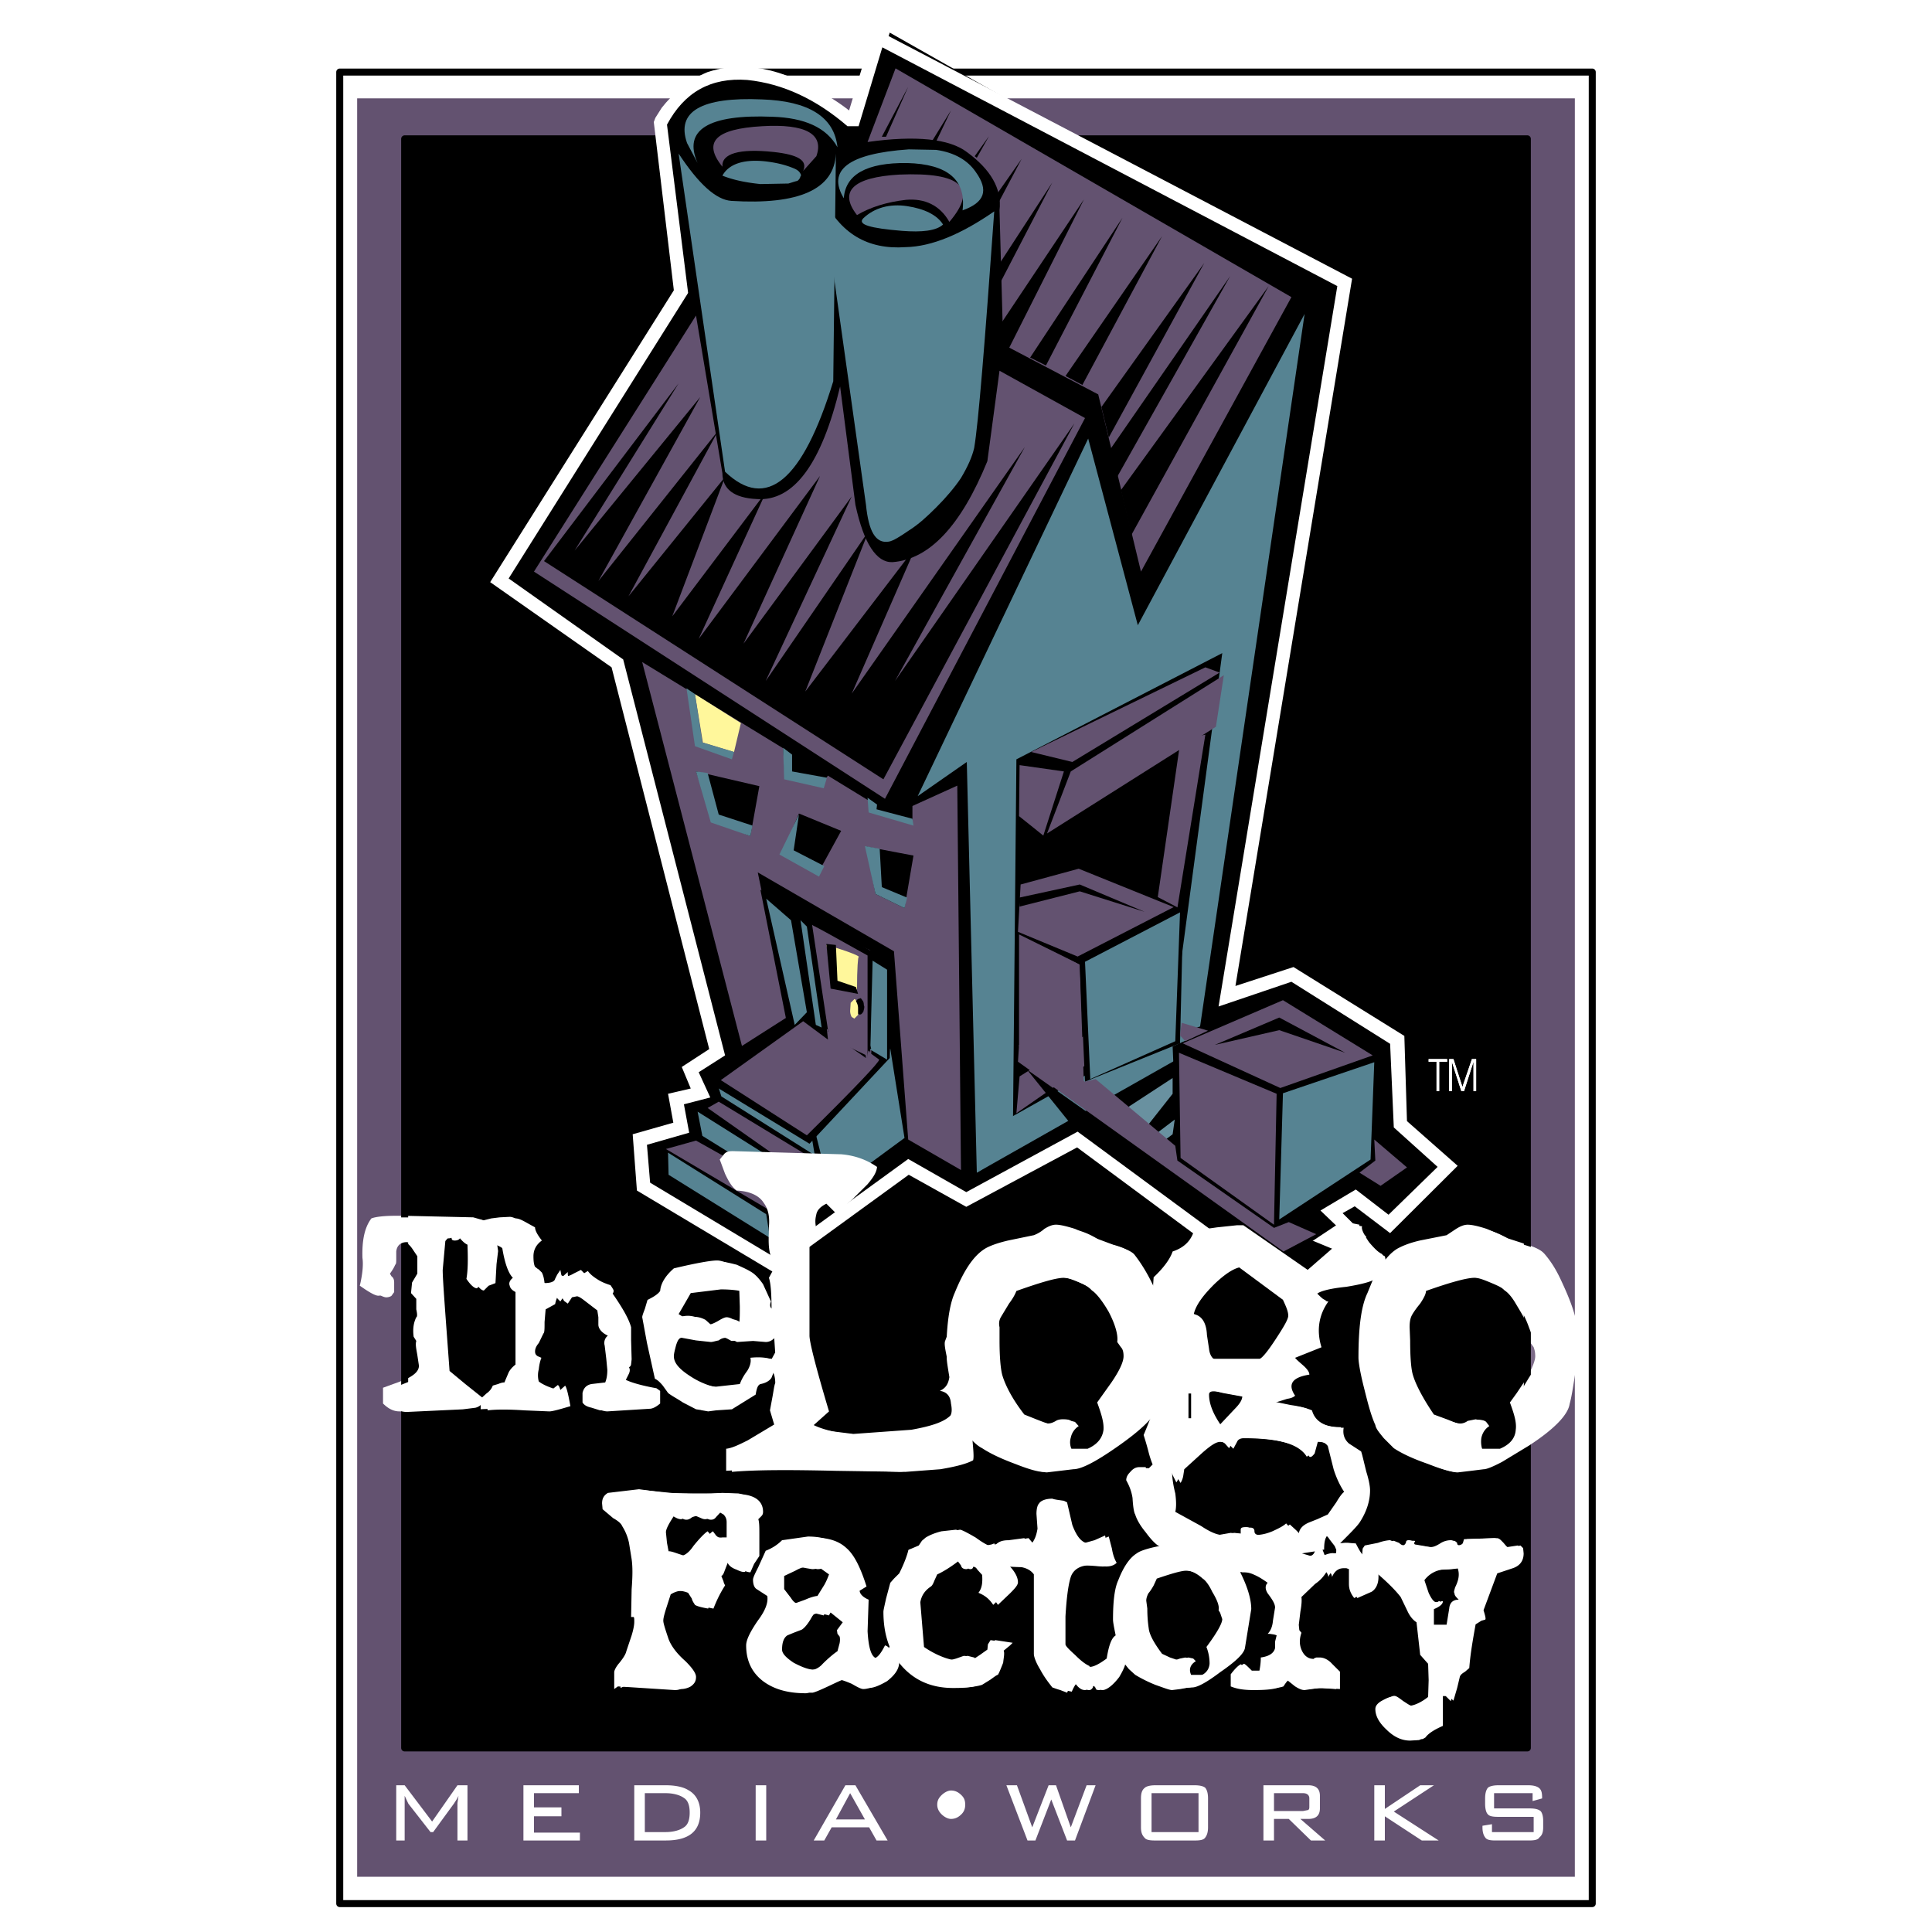<svg xmlns="http://www.w3.org/2000/svg" width="2500" height="2500" viewBox="0 0 192.756 192.756"><path fill-rule="evenodd" clip-rule="evenodd" fill="#fff" d="M0 0h192.756v192.756H0V0z"/><path fill="none" stroke="#000" stroke-width=".699" stroke-linecap="round" stroke-linejoin="round" stroke-miterlimit="2.613" d="M33.896 7.189h124.963v182.733H33.896V7.189z"/><path d="M121.84 73.923h.158-.158zm1.683-6.4zm-21.009 38.036h.105l-.105.105v-.105zm-33.757-35.78l.053.734-.053-.734 1.211.734-1.211-.787v.053zm22.644 13.063l-3.686-.997v-.157l3.686 1.154zm11.218 8.657v-.367l.104.367h-.104zm6.582 13.272l.158 2.992-.053.051-.105-3.043zm30.438 10.495v-.105l.105.105h-.105zm12.744 22.138v-5.193c.264.734.367 1.26.264 1.68l.367.523c.053.158.158.42.158.893 0 .42-.264 1.101-.789 2.097z" fill-rule="evenodd" clip-rule="evenodd" fill="#7d6b88"/><path d="M99.037 13.852l-.789 1.364c1.211 1.154 2 2.466 2.264 3.935l2.633-3.672-2.527 4.931.158 5.824 5.635-8.395-5.635 10.44.105 4.25 8.742-13.011-7.689 15.058 1.896.944 9.584-14.061-7.9 14.952 2.266 1.102 10.111-14.218-8.426 15.109 1.422.682.262 1.312 10.85-14.69-10.059 17.786.422 1.731 12.531-17.838-11.848 20.723.264 1.05 15.377-20.724-14.325 25.184 1 3.567 15.693-27.963L89.716 5.878l-3.001 7.502 1.843-.157 2.739-5.089-2.265 4.984c1.738-.052 3.212-.052 4.529.105l1.843-3.043-1.475 3.043a7.825 7.825 0 0 1 2.264.629c.369.053.738.263 1 .525l.844.682.895-1.207h.105zm22.961 60.071h-.158l-2.529 1.574-2.316 14.952 2.107 1.102 2.896-17.628zm1.525-6.4l-1.525-.525-18.221 8.657 4.371 1.049 15.375-9.181zm-22.906-30.796l-1.422 9.286c-2.107 5.089-4.74 8.29-7.899 9.706l-6.214 14.008 18.062-25.183-13.586 23.871 18.747-26.337L88.4 78.383 52.96 56.138l14.008-18.153-10.797 17.104L69.284 39.35 58.647 58.184l12.217-15.057-2.054-11.961-16.851 26.022 36.599 23.294 20.907-38.928-8.848-4.827zm51.766 87.457V13.852h-45.131l-6.898-4.04-11.585-6.558-2.106 6.558-1.264 4.04h-1.211v-.104l-.158-1.417c-.211-.839-.737-1.731-1.527-2.518-1.475-1.417-3.739-1.994-6.635-1.941l-4.845.524c-1.475.262-2.528.787-3.265 1.417-.842.892-1.211 2.099-1.106 3.567l.053.472h3.265-29.596v107.447l6.846.156.737.211v-.105c0 .158.158.262.421.158l.632-.158.842-.105 1-.051c.158 0 .421.051.843.314l1.053.523c-.053.473.21.893.737 1.312-.632.473-1 .996-1 1.574 0 .523.105.891.211 1.154.053.105.158.156.316.262.263.105.369.158.474.262.053.264.158.631.158 1.154l.263.158.421-.105c.632 0 1-.156 1.053-.42l.21-.42.316-.471.105.523c.105.105.263.105.527.105.158 0 .421-.105.685-.262l.737-.367c.263.262.579.629 1.053.891.421.264.843.42 1.316.525l.264.42c.053.209 0 .262-.105.367 1.053 1.469 1.685 2.623 1.843 3.305v1.312l.105 2.045-.105.314c0 .264-.105.367-.158.473.053.158.053.314 0 .578l-.369.629c.421.262 1.475.525 3.055.893l.368.262v1.207c-.368.367-.685.523-1.053.523l-4.318.264-.843-.264c-.474-.104-.737-.262-.895-.523v-.945c.105-.473.369-.787.895-.891l1.369-.158c.105-.262.211-.629.211-1.26l-.105-1.102-.158-1.311a.925.925 0 0 1 .316-.998c-.579-.262-.948-.682-.948-1.102v-.734l-.105-.682-1.37-1.049c-.474-.367-.895-.525-1.316-.525l-.526.105c-.105.053-.263.262-.474.576l-.263-.262-.421-.576c-.263.156-.421.523-.526 1.049l-.948.523v1.207c0 .42 0 .787-.105 1.049-.105.158-.263.525-.527.945-.263.473-.368.734-.368.893 0 .262.105.418.263.523l.369.158c-.158.262-.264.629-.369 1.154-.053.42-.053.891 0 1.207.474.262 1.158.629 2.106.891l.526-.42c.211.053.369.787.526 1.994-1.053.367-1.737.525-2.001.525l-2.527-.105c-1.58-.053-2.844-.053-3.686 0v-1.049l.579-.525c.369-.262.527-.525.632-.787l.527-.156c.263-.105.421-.158.632-.158l.421-.996c.158-.316.421-.578.684-.787v-7.24c-.316-.158-.526-.367-.579-.631-.105-.262 0-.523.316-.787-.421-.418-.79-1.363-1.053-2.938-.053-.105-.421-.262-1.211-.629l.105.682-.105 1.416-.158 1.838-.737.262-.421.42c-.264 0-.632-.314-1.053-.945.158-.891.158-1.994.105-3.41-.368-.156-.79-.629-1.264-1.311l-.158.42c-.105.209-.263.262-.526.262a.481.481 0 0 1-.369-.158l-.053-.367-.263.264-.263.367-.263 2.885c0 .943.263 4.354.685 10.125l1.58 1.312c.79.629 1.422 1.049 1.843 1.521-.105.42-.369.787-.79.84l-1.316.209-5.108.262v33.578h112.009v-30.271l-2.738 1.678c-.949.42-1.58.682-1.896.682l-1.264.158-1.316.209c-.422 0-1.369-.262-2.686-.785-1.527-.525-2.633-1.051-3.424-1.574l-1-.998c-.422-.523-.789-.943-.842-1.311-.475-1.051-.791-2.361-1.16-3.83-.367-1.469-.525-2.467-.525-2.885 0-2.992.264-5.143.895-6.453l.686-1.68c-.422.42-1.475.682-3.16.893-1.475.262-2.475.523-2.791.787.422.418.842.682 1.105.682-.947 1.311-1.211 2.885-.789 4.617l-2.633 1.049 1 .787c.316.262.525.523.525.787-1.789.262-2.316.996-1.525 2.203-.053.104-.316.262-.791.367l-1.056.316 1.791.367c.789.105 1.369.262 1.736.42.369 1.154 1.422 1.783 3.266 1.783-.211.578 0 1.102.422 1.574l1.211.84c.105.262.264.891.525 1.941.264.891.475 1.469.475 1.836 0 1.154-.369 2.203-1.053 3.148-.264.418-1 1.205-1.949 2.256l.791-.053.684.053a6.367 6.367 0 0 0 1.002 1.311v-.156l.051-.631.211-.314 1.316-.262c.58-.211 1.055-.264 1.213-.264l.631.264c.158.156.316.262.58.262.211 0 .262-.105.367-.262 0-.211.105-.264.264-.264.264 0 .369.053.369.158-.105.105-.105.158 0 .262l.842.158 1.002.105c.262 0 .525-.105.947-.367a1.936 1.936 0 0 1 1.053-.316c.158 0 .264.053.369.264 0 .156.053.262.264.262.264 0 .525-.105.578-.262l.105-.367 3.002-.105c.264 0 .422.209.686.473.262.262.42.42.631.42l1.053-.158.264.262.053.525c0 .682-.316 1.207-1.053 1.469l-1.58.42-1.369 3.777c.158.525.264.893.158.945l-.369.104-.578.367c-.264 1.469-.527 2.938-.633 4.355l-.422.367c-.262.156-.473.314-.525.576a4.402 4.402 0 0 0-.264 1.051l-.369 1.311-.525-.523h-.633l.105 2.99c-.947.418-1.475.787-1.738 1.205l-.369.211-.895.053c-.789 0-1.58-.314-2.369-1.102-.791-.734-1.105-1.418-1.105-2.047 0-.262.156-.525.578-.787.475-.262.791-.42 1.053-.42.211 0 .475.158.896.42.369.262.631.473.789.473.422 0 1.158-.262 1.949-.893l.053-1.678-.053-1.627-.791-.893-.367-3.252c-.264-.158-.633-.525-.896-1.102l-.684-1.416c-.527-.684-1.316-1.471-2.475-2.467v.473c0 .682-.264 1.102-.791 1.363l-1.369.734c-.369-.473-.527-.891-.527-1.416v-1.469l-.262-.105h-.475c-.58 0-1.053.264-1.316.893 0-.211-.158-.473-.422-.734-.264.471-.631.891-1.158 1.416l-1.475 1.312c.105.367.105.891-.105 1.469l-.158 1.311c0 .262.105.473.158.525l.105.262c-.158.629-.158 1.154 0 1.68.264.629.686.943 1.422.943.158 0 .264 0 .158-.053l.264-.104c.369 0 .789.156 1.211.629l.789.787v1.73l-1.736-.104-1.422.209c-.264 0-.527-.105-.949-.367l-.789-.629c-.264 0-.422.209-.686.629-.367.262-1.264.367-2.633.367-1 0-1.686-.105-2.316-.367v-1.207c.475-.629.789-.893 1-.996.053 0 .316.262.791.734h1.053c.053-.262.158-.787.158-1.416.789-.105 1.316-.42 1.422-.945v-.629l.158-.631c-.105-.053-.422-.156-.896-.156.264-.262.475-.682.527-1.312l.211-1.311c0-.367-.264-.787-.738-1.418-.264-.418-.264-.785 0-1.049-.578-.42-1.053-.682-1.316-.787-.525-.262-1.053-.314-1.58-.262l-.525-.525c.895 1.68 1.316 3.096 1.316 4.197l-.527 3.883c-.053.576-.947 1.469-2.422 2.414-1.422.996-2.369 1.521-2.844 1.521l-.789.156-.844.105c-.264 0-.789-.209-1.686-.525a13.907 13.907 0 0 1-2-.996l-.633-.576-.631-.787-.158-.473c0-.053 0-.053-.105 0 .264.473.105 1.154-.527 2.045-.578.84-1.105 1.312-1.578 1.312-.264 0-.316-.105-.316-.209-.105-.158-.211-.264-.369-.264-.264 0-.369.105-.369.264a.357.357 0 0 1-.316.209c-.262 0-.473-.105-.736-.367l-.316-.367c-.211 0-.473.367-.736.996l-.686-.262c-.367-.105-.631-.209-.789-.262-.369-.473-.791-.998-1.211-1.785-.475-.785-.633-1.311-.633-1.574v-7.922c-.264-.365-.684-.629-1.316-.734l-1.475-.051c.527.523.791 1.049.791 1.572 0 .264-.264.578-.791 1.051l-1.264 1.205c-.422-.629-.842-.943-1.475-1.205.369-.473.422-1.051.369-1.785l-.475-.523c-.158-.264-.316-.314-.579-.314l-.264.051c0 .105-.105.211-.264.211-.263 0-.474-.105-.526-.367l-.474-.629c-1.054.785-1.843 1.258-2.423 1.416l-.21.682c-.053.262-.263.525-.316.629-.632.42-1 .945-1.053 1.574l.263 4.459a7.607 7.607 0 0 0 1.843.945c.579.262 1.053.367 1.316.367l.58-.158.737-.262c.263 0 .421.053.579.158l.264.262.79-.525.736-.523.053-.525.264-.42 1.791.264-.264.262-.631.523c.105.264 0 .684-.158 1.207a4.243 4.243 0 0 1-.475 1.312c-.158 0-.422.104-.789.367l-.791.576c-.526.211-1.316.264-2.422.264-2.211 0-3.949-.787-5.266-2.361-1.159-1.365-1.685-3.148-1.685-5.246 0-.158.105-.578.263-1.312l.421-1.574.369-.42.526-.523c.527-1.051.79-1.836.895-2.256 0-.105.053-.105.316-.211l.737-.314.316-.473.368-.314c.421-.262.948-.473 1.58-.629l1.422-.158c.158 0 .685.264 1.475.787.895.525 1.422.787 1.581.787l.525-.105.264-.104.105.209c.264-.367.684-.525 1.316-.525l1.58-.209.578.734c.475-.525.633-1.049.738-1.68l-.105-1.469c0-.523.105-.891.264-1.049.158-.262.631-.473 1.316-.473l.684.211.475.053.422 2.359c.42 1.154.947 1.785 1.684 1.785l.949-.264 1.053-.471.264 1.311.422 1.416c-.158.264-.527.369-.949.369l-1.422-.105c-1.105-.105-1.842.367-2.105 1.154-.316.84-.527 2.15-.58 3.934l.053 2.781c0 .158.264.525.896 1.049.631.631 1.053.945 1.473 1.154-.053.053 0 .053.369.053.422 0 .949-.262 1.738-.84.211-1.311.475-2.045.895-2.309-.158-.787-.264-1.311-.264-1.572 0-1.838.158-3.148.527-3.936.527-1.363 1.158-2.256 1.844-2.676.264-.211.947-.473 2.264-.734l-.158-.053c-.367-.262-.789-.734-1.211-1.311-.525-.631-.895-1.26-1.053-1.785-.105-.156-.211-.682-.264-1.627-.105-.734-.369-1.311-.631-1.783 0-.262.104-.523.367-.787.264-.314.527-.523.949-.523h.631l.053.367.633-.631a9.806 9.806 0 0 1-.422-1.311 29.034 29.034 0 0 0-.475-1.627c.527-1.258.896-2.203 1.055-2.832-.527 1.049-1.896 2.359-4.109 3.934-2.211 1.521-3.58 2.203-4.369 2.203l-1.316.158-1.316.209c-.475 0-1.422-.262-2.74-.785-1.422-.525-2.527-1.051-3.316-1.574-.527-.264-1.053-.787-1.528-1.418.105 1.418.211 2.256.211 2.52-.737.473-1.843.734-3.37.891l-3.476.367-6.951-.209c-4.634-.053-8.057-.053-10.427.105v-2.203c.579-.053 1.316-.42 2.159-.84l2.633-1.574-.421-1.416.263-1.418c.105-.576.158-1.049.264-1.311 0-.525-.105-.945-.369-1.365-.053-.104-.158-.262-.158-.471-.264.471-.369.787-.369 1.258-.158.264-.526.525-1.105.578-.264.105-.474.473-.527 1.049l-2.37 1.521-1.527.053-.79.105-.685-.105-1.316-.682c-.632-.42-1.158-.684-1.475-.945l-.526-.734c-.263-.314-.526-.576-.79-.682l-.79-3.568-.474-2.57c0-.156.105-.42.263-.84l.263-.891c.527-.264 1.001-.525 1.264-.893.052-.787.579-1.574 1.369-2.256 2.211-.525 3.686-.787 4.318-.787.264 0 .685.105 1.317.367.632.158 1.159.42 1.58.682.369.264.685.631 1.053 1.154.158.264.421.84.895 1.836v.578c.264.209.527.367.58.523 0-1.625-.053-2.779-.263-3.41l.368-.682c.105-.262.158-.523.105-.682a2.386 2.386 0 0 1-.79-.996l-10.374-6.348-.158-2.205 10.321 6.191v-.525l-10.427-6.086 3.054-.787 2.896 1.574-.316-.891-1.843-1.207-.526-2.57 3.686 2.359h1.106l-3.844-2.623 1.316-.682 5.635 3.41h.948l-6.424-3.83-.58-1.941 8.32 4.617-8.057-5.561 8.741-5.877 3.16 1.732-1.633-11.962 5.846 3.673.263 9.338.79.525-8.162 8.762.737.367v.262l2.527.156a7.66 7.66 0 0 1 3.581 1.207c-.053.525-.316 1.154-.948 1.785l.263.156-1.843 1.416c-.632.525-1.054.945-1.317 1.365l-.369-.158-.842-.891c-.527.262-.896.629-1.053 1.049-.105.262-.105.734-.105 1.26l.105 1.049c-.105.42-.369.682-.632.943v9.023c0 .578.632 3.043 1.843 7.504l-1.475 1.416c.58.262 1.369.525 2.423.682l2.106.262 5.792-.418c2.053-.369 3.265-.787 3.896-1.418.158-.262.158-.682.053-1.207-.053-.734-.421-1.152-1.106-1.258.579-.264.843-.682.948-1.365-.158-.996-.264-1.572-.264-1.939v-.105c-.158-.787-.263-1.312-.158-1.574l.158-.42c.105-1.941.369-3.41.79-4.354.896-2.205 1.842-3.674 3.002-4.408.42-.262 1.211-.576 2.369-.84l2.527-.523a3.41 3.41 0 0 0 1.053-.631c.422-.262.791-.418 1.16-.418.42 0 1.053.156 1.895.418.791.367 1.527.684 2.107.945l1.684.629c.949.262 1.475.525 1.738.787.791.945 1.527 2.361 2.213 4.041l.105-1.574c.947-.893 1.631-1.785 1.895-2.572 1.264-.42 1.949-1.205 2.211-2.359l1.844-.264 2.002-.156h.631l-.158-.158-13.9-9.652h-.053l.053-.053-3.424-2.361-.053.053-2.58-1.627.211-.209-1.316-.787.053-4.617v2.885h.105l6.74 3.777 1.158-.471 8.057-3.201.736-.262h.053l-.684.314v1.521l-6.162 3.41 1.527 1.207 4.635-2.887v1.68l-2.527 2.938.264.211.789.576 1.58-1.207-.105 1.469-.633.473.475.42.422.367.105 1.469 8.582 5.877 1.686 1.049.316-.209 1.053-.42 2.738-1.941 1.158.262 1.055.211c-.105.262.053.785.684 1.572.527.682 1.053 1.102 1.58 1.365.105.367.105.734 0 .996.422-.629.895-1.154 1.475-1.521.475-.262 1.158-.576 2.316-.84l2.633-.523.949-.631c.422-.262.789-.418 1.158-.418.422 0 1.105.156 1.896.418.895.367 1.578.684 2.105.945l1.95.632zM95.772 17.525c-.948-1.312-2.527-1.941-4.897-2.046-4.213-.053-6.424 1.154-6.583 3.62-.263-.472-.474-.787-.526-1.154l-.105 2.886c2.001 2.361 4.476 3.41 7.267 3.305 2.843-.157 6.003-1.364 9.426-3.725-1 13.641-1.791 21.667-2.211 24.186-.264 1.784-1.581 3.777-3.845 6.033-1 .997-1.949 1.784-2.844 2.361-.948.734-1.632 1.049-2.159 1.154-1.316.262-2.106-1.05-2.37-3.778l-3.37-23.084-.053 10.493c-3.265 10.23-7.057 13.326-11.322 9.181l-4.845-32.423c2.001 3.043 3.845 4.722 5.53 4.827 7.109.42 10.69-1.154 10.901-4.827v2.256c.421-1.469 2.896-2.361 7.267-2.676l1.475-.105 1.422.158c1.843.262 3.264 1.049 4.108 2.204 1.422 1.836 1 3.253-1.37 4.04v-.787l-.264.682-.737 1.207c-1.053-1.627-2.633-2.414-4.634-2.256-2.001.158-3.686.682-5.108 1.574-1.896-2.519-.421-3.83 4.476-4.092 2.58-.106 4.423.156 5.371.786zM81.66 13.852c-.105-1.574-2.054-2.309-5.898-2.099-3.317.158-5.108.84-5.161 2.099-.105.525.263 1.207.948 1.994-.105-1.312 1.738-1.836 5.372-1.469 2.106.157 3.16.577 3.212 1.364l.263.21 1.053-1.154.211-.945zm-10.796 29.38l-9.163 16.526 9.953-12.014-.105-.577-.685-3.935zm-2.107 26.547l.053.734-.053-.734 1.211.734-1.211-.787v.053zm0-.052zm-1-.525l1 5.824 3.845 1.312.158-.682.527-3.148 4.687 2.781.053 3.147 4.055.893.421-1.05.105-.157 4.213 2.519.263.157v.105l-.369-.158.105 1.469 4.739 1.312-.158-.682-3.686-.997v-.157l3.686 1.154v-1.679l4.74-2.099.315 39.244-5.529-3.043-1.37-19.307-14.323-7.975 3.16 14.69-4.845 2.99-10.322-39.19 4.53 2.727zm3.95-21.248c.526 1.102 1.685 1.731 3.423 1.836h.527l-9.269 11.961 5.319-13.797zm17.588 8.289c-1.001.105-1.843-.787-2.633-2.518l-6.424 15.739L90.77 55.876l-1.475.367zm-2.738-2.728c-.421-1.049-.79-2.099-1.053-3.148l-1.685-11.962c-1.738 7.083-4.371 10.913-7.899 11.385l-6.741 14.218 12.534-16.579-7.953 17.104 11.322-15.005-8.952 18.887 10.427-14.9zm1.843 31.95v.157l3.423.63-.685 4.25h.053l-.263 1.154-2.949-1.47-1.159-4.983 1.58.262zm-8.794-3.147l4.318 1.836-2.211 4.25-3.95-2.099v-.053l-.263-.105 2.054-3.935v.157l.052-.051zm-4.108-3.148l-5.424-1.259 1.106 4.04 3.528 1.206-.158 1.05.948-5.037zm10.69 19.412l.632-3.096-3.792-1.574-.316-.157.264 4.04 3.212.787zm0 1.574l.211-.105c.263 0 .316.262.316.893 0 .523-.053.785-.316.785l-.263-.104-.211.104c-.263 0-.421-.262-.421-.891 0-.525.158-.787.421-.787l.263.105zm-18.483 29.799l-.632.943.685.525c.79-.262 1.527-.156 2.106.211l.79.523c.263 0 .527-.105 1-.367.421-.262.685-.367.843-.367.21 0 .474.105.737.262l.526.264c.053-.42.053-.945.053-1.574l-.053-1.627c-.526-.209-1.316-.262-2.37-.262l-3.107.314-.578 1.155zm-.896 4.197c-.105.42-.158.787-.158.943 0 .787.685 1.574 2.001 2.309 1.159.578 2.106.945 2.791.945l2.37-.262c.105-.264.263-.684.737-1.312.263-.42.421-.893.316-1.311 1-.105 1.685 0 2.106.156l.369-.682-.158-2.361c-.263.787-.737 1.207-1.316 1.207l-1.264-.053-1.633.053-.474-.262-.685-.264c-.158 0-.421.105-.685.264l-.79.262-1.422-.262-1.475-.264c-.261.002-.472.265-.63.894zm32.492-.629c0 1.783.053 2.885.264 3.514.264.945.947 2.361 2.105 4.041.158.051.58.262 1.369.523.738.264 1.264.42 1.527.42s.527-.104.791-.262c.156-.105.42-.158.684-.158.422 0 .686.053.791.158l.367.42a1.572 1.572 0 0 0-.789 1.154c-.105.42-.105.787.053 1.207h2.053c.949-.42 1.475-1.051 1.58-1.889.053-.734-.211-1.574-.631-2.729l1.422-1.994c.789-1.154 1.211-2.047 1.211-2.623 0-.473-.105-.734-.264-.893l-.369-.523c.105-.631-.158-1.68-.842-2.992-.633-1.102-1.264-1.887-1.686-2.15-.422-.473-1.053-.734-1.686-.996-.578-.264-1.105-.314-1.58-.314-.789 0-2.422.42-4.791 1.311 0 .158-.211.525-.633 1.102l-.895 1.418c-.053.262-.158.629-.158 1.049l.107 1.206zm-58.927-9.601c.264.105.474.262.737.629l.527.787v1.732l-.527.891-.105 1.051.527.576v1.049c.105.473.105.734 0 .787-.263.525-.369 1.154-.263 1.941l.263.42c-.105.367 0 .787.105 1.416l.158 1.049c0 .525-.421.945-1.422 1.418v-13.746zm59.085 30.953v.631l.105.053.158-.158c.001-.106-.105-.262-.263-.526zM73.655 149l-1.58-.053-1.158.053c-2.001 0-3.476 0-4.476-.053l-2.686-.367-3.107.367c-.421.262-.579.576-.579 1.049l.052.578 1.053.891c.474.264.79.525.896.787.263.42.526.945.685 1.68l.263 1.627c.105.734.105 1.678 0 2.99l-.053 2.779h.263c.053.105.053.211.053.473s-.053.682-.263 1.363l-.527 1.574c-.053.262-.263.631-.685 1.154-.368.42-.526.787-.526.945v1.678l.369-.262 5.687.367c.369 0 .685-.105.948-.367.369-.262.526-.525.526-.945 0-.367-.316-.891-1.053-1.572-.842-.787-1.369-1.521-1.632-2.1-.369-.996-.526-1.678-.526-1.941 0-.262.053-.629.263-1.207l.526-1.416c.421-.262.79-.367 1.211-.367.421 0 .79.105 1.053.211l.369.576c.053.262.263.525.316.629.263.158.737.264 1.316.367.21-.523.527-1.311 1.053-2.307.105-.053 0-.264-.158-.42l-.158-.525a1.2 1.2 0 0 0 .316-.629l.263-.684h.632c.105.264.421.525.895.684.421.209.685.262.842.209l.369-.787.421-.891v-1.941c0-.787 0-1.365-.053-1.732l.316-.156c.105-.105.105-.264.105-.525.002-.997-.63-1.575-1.841-1.784zm2.738 5.719l-.737 1.625c-.316.631-.527 1.051-.527 1.26 0 .42.105.787.369.945l1.053.682c.105.629-.158 1.416-.948 2.465-.79 1.154-1.159 1.941-1.159 2.467 0 1.469.526 2.676 1.686 3.566 1.053.787 2.422 1.207 4.265 1.207.263 0 .79-.262 1.685-.682.896-.42 1.422-.682 1.58-.682.263 0 .685.156 1.316.42.632.367.948.523 1.159.523.526 0 1.106-.262 1.843-.787.79-.523 1.211-1.154 1.211-1.939 0-.264-.105-.578-.263-.945-.158-.42-.369-.629-.632-.682-.421.838-.79 1.311-1.211 1.311-.632 0-.948-.891-1.053-2.727l.105-3.148c-.632-.262-.896-.631-.896-.893l.685-.42c-.579-1.941-1.211-3.252-2.001-3.83-.79-.787-1.843-1.154-3.318-1.154l-2.58.367c-.421.42-.947.787-1.632 1.051zm2.002 4.72l-.685-.891v-1.312l1.106-.523c.474-.264.79-.369 1.053-.369l.527.105.632.105c.421 0 .632-.105.685-.367l.263.367.737.523c-.105.264-.21.578-.474 1.051l-.685 1.102c-.158 0-.632.105-1.211.367l-1.159.42c-.263.001-.526-.158-.789-.578zm-5.898-6.033h-1.053c-.263 0-.421-.105-.527-.262l-.316-.367c-.263.156-.79.682-1.422 1.469-.421.629-.895.996-1.316.996l-.79-.262c-.421-.105-.685-.211-.948-.211l-.211-.943-.052-.943c0-.369.316-.998.948-1.941l.421.367c.263.156.474.262.737.262.052 0 .263-.105.526-.209l.58-.264.632.264c.263.104.421.209.632.209.263 0 .421-.105.579-.262l.527-.631.737.42c.264.264.316.525.316.787v1.521zm11.058 9.602l.211.262c.052.158.052.42 0 .682l-.211.787c-.316.211-.843.631-1.475 1.26a1.96 1.96 0 0 1-1.475.682c-.526 0-1.158-.262-1.948-.787-.79-.523-1.211-.943-1.211-1.311 0-.787.158-1.207.579-1.418l.632-.262.685-.262c.264-.053.737-.578 1.159-1.365l.158-.209c.105-.053.211-.158.474-.158l1.053.264c.158-.367.316-.525.526-.42l1.369 1.102-.579.787.053.366zm46.078-58.918l-6.635 1.574 6.635-2.885 6.951 3.566-6.951-2.255zm9.847 2.519l-9.637 3.305-10.217-4.512 10.48-4.408 9.374 5.615zm4.897-.945h-1.842v.262h.789v2.939h.264v-2.939h.789v-.262zm.211 0v3.201h.264v-2.939l.947 2.939h.264l.949-2.939v2.939h.262v-3.201h-.42l-.949 2.781-.895-2.781h-.422zm-37.389-28.068l-2.105 6.61-2.58-1.994.209-5.247 4.476.631zm-4.58 13.903v-.367l.104.367 6.109-1.573 6.846 1.993-6.846-2.78-6.213 1.312.104-1.312 6.057-1.521 10.006 3.935-10.111 4.931-6.213-2.465.157-2.52zm8.688 4.616l-.105.105 8.109-4.197-.367 13.168-8.953 3.883-.525-12.014 1.841-.945zm-7.793 12.172l1.844 2.152-3.107 2.098.369-3.725.894-.525zm5.687-3.516l.158 2.992-.053.051-.105-3.043zm10.162-1.468l.105.053.633.105-.633-.158h-.105zm1.58.525l.369.053-.264-.053.422-.211-.527.211zm-.263.943l-.684.369.684-.369zm6.951 23.872l-2.105-1.572c-.789-.631-1.422-.893-1.738-.893-.789 0-1.789.629-3.002 1.783-1.158 1.102-1.842 2.152-2 3.043.684.105 1.105.787 1.316 1.994l.158 1.521c.105.42.264.787.42 1.049h5.004c.264-.104.789-.734 1.58-1.941.789-1.205 1.264-1.992 1.264-2.359 0-.42-.211-.893-.475-1.471l-.422-1.154zm-9.373 12.855h.58v-2.52h-.58v2.52zm4.898-.893c.525-.525.789-.945.789-1.312l-2.264-.418c-1.002-.264-1.422-.158-1.422.156 0 .996.42 2.047 1.316 3.252l1.581-1.678zm16.588-25.339l3.316 2.781-2.686 1.939-2.316-1.416 1.686-1.207-.105-2.098v-.105l.105.106zm-10.533 8.656l-9.742-6.82-.158-10.756 10.164 4.303-.264 13.273zm23.172 8.289c-.264-.682-.686-1.363-1.158-2.15-.422-.734-.844-1.154-1.107-1.312-.473-.473-1.053-.734-1.684-.996a3.962 3.962 0 0 0-1.58-.314c-.791 0-2.477.42-4.846 1.311-.053.158-.264.525-.578 1.102-.475.631-.791 1.154-.896 1.418-.105.262-.158.629-.158 1.049l.053 1.207c0 1.783.105 2.885.264 3.514.264.945 1 2.361 2.107 4.041l1.422.523c.631.264 1.158.42 1.475.42.262 0 .525-.104.736-.262l.789-.158.791.158.316.42c-.422.262-.686.734-.791 1.154-.053.42-.053.787.105 1.207h2.002c1-.42 1.527-1.051 1.58-1.889.104-.734-.158-1.574-.58-2.729l.684-.945 1.055-1.574v-5.195h-.001zm-7.795 24.344l-1 .053a2.643 2.643 0 0 0-1.738 1.049l.422 1.26c.211.576.475.943.789.943.264 0 .369 0 .475-.105h.158c0 .264-.264.525-.895.787v1.574h1.525l.264-1.627c.053-.629.422-.891.949-.891-.264-.262-.422-.42-.422-.631-.105-.156 0-.314.053-.576.369-.734.475-1.312.264-1.941l-.844.105zm-12.111-12.278c-.211-.314-.633-.523-1.264-.523l-.422 1.154c-.158.262-.369.418-.422.418-.789-1.311-3-1.889-6.582-1.889-.369 0-.631.053-.736.316l-.422.734-.422-.473c-.209-.158-.473-.262-.895-.262-.369 0-.947.367-1.738 1.049l-1.842 1.678v.684c-.105.262-.211.523-.369.734l-.369-.734c-.053-.264-.264-.316-.42-.316 0 .316.104 1.051.262 2.1.158.787.158 1.363.105 1.836l2.527 1.469c.949.631 1.686.893 2.107.893l1.211-.211 1 .105v-.42c0-.209.158-.262.58-.262.264 0 .473.156.473.42 0 .262.158.367.422.367.527 0 1.053-.105 1.686-.367.58-.264 1.105-.525 1.369-.787l.633.682c.262.262.42.367.631.367.053-.525.422-.893 1.053-1.154l.791-.314 1.053-.473.842-1.207c.369-.629.633-.943.791-1.049-.422-.629-.791-1.416-1.053-2.256l-.58-2.309zm.158 9.287c-.158-.264-.369-.42-.527-.42-.158.262-.264.682-.264 1.363l-.262.105.367.629c.58-.262 1.055-.367 1.316-.209.053-.053.053-.264.053-.42l-.158-.367-.525-.681zm-1.422 1.049l-1.633.367 1.053.262c.263 0 .527-.209.58-.629zm-16.588 3.569c-.264.471-.422.734-.527.785l-.053.736v.785c0 1.051.053 1.732.158 2.1.158.576.633 1.469 1.316 2.518l1.738.525.475-.158.525-.104.422.104.158.264c-.422.314-.58.838-.316 1.469h1.211c.633-.264.895-.682.947-1.207a4.45 4.45 0 0 0-.314-1.68c1.053-1.416 1.58-2.359 1.58-2.779l-.211-.631-.158-.262c.105-.42-.158-1.049-.633-1.836-.316-.682-.684-1.154-.947-1.312-.686-.629-1.422-.891-2.002-.891-.473 0-1.42.262-2.895.891l-.474.683zm7.846-2.887l.158-.053v.316l-.158-.263z" fill-rule="evenodd" clip-rule="evenodd"/><path d="M127.631 123.24l1.686 1.049h-.105l-1.581-1.049zm-88.1 54.877v5.508h.842v-4.459l.369.787 2.211 2.834h.263l2.106-2.887c.053-.105.264-.367.421-.734l-.103.734v3.725h1v-5.508h-1l-2.528 3.619-2.738-3.619h-.843zm29.121.473c-.421-.264-1.159-.473-2.212-.473h-3.16v5.508h3.16c2.317 0 3.423-.943 3.423-2.779 0-1.051-.421-1.836-1.211-2.256zm.158 2.256c0 .682-.158 1.207-.579 1.469-.369.262-1 .473-1.843.473h-2.054v-3.883h2.054c.843 0 1.475.209 1.843.473.421.261.579.786.579 1.468zm-12.796-.526h-2.738v-1.416h4.476v-.787h-5.529v5.508h5.635v-.787h-4.582v-1.625h2.738v-.893zm37.915-1.207c-.264.264-.421.525-.421.945 0 .367.158.682.421.943.263.264.632.473.948.473.474 0 .79-.209 1.053-.473.263-.262.369-.576.369-.943 0-.42-.105-.682-.369-.945-.263-.262-.579-.473-1.053-.473-.316.001-.685.212-.948.473zm-6.477 4.512h1.105l-3.212-5.508h-1l-3.16 5.508h1.053l.737-1.311h3.739l.738 1.311zm-2.633-4.721l1.475 2.623h-2.896l1.421-2.623zm-9.426 4.721h1.053v-5.508h-1.053v5.508zm68.984-77.961h-1.842v.262h.789v2.939h.264v-2.939h.789v-.262zm.211 0v3.201h.264v-2.939l.947 2.939h.264l.949-2.939v2.939h.262v-3.201h-.42l-.949 2.781-.895-2.781h-.422zm-17.483 75.811h1.475l2.211 2.15h1.422l-2.475-2.15h.789c.791 0 1.16-.367 1.16-1.049v-1.26c0-.682-.369-1.049-1.16-1.049h-4.475v5.508h1.053v-2.15zm0-2.571h2.896c.42 0 .631.209.631.525v.734c0 .262 0 .314-.105.42l-.525.104h-2.896v-1.783h-.001zm-7.9-.787h-3.949c-.525 0-.895.105-1.053.262-.264.211-.369.525-.369 1.051v2.885c0 .473.105.787.369 1.049.158.211.527.262 1.053.262h3.949c.527 0 .896-.051 1.055-.314.158-.209.264-.523.264-.996v-2.885c0-.525-.105-.84-.264-1.051-.158-.157-.528-.263-1.055-.263zm-4.316.787h4.686v3.883h-4.686v-3.883zm-6.479-.787l-1.578 4.197-1.475-4.197h-.738l-1.633 4.197-1.527-4.197h-1.053l2.107 5.508h.789l1.58-4.092 1.58 4.092h.789l2.055-5.508h-.896zm45.131.262c-.211-.156-.527-.262-1.053-.262h-3.002c-.527 0-.896.105-1.053.262-.158.211-.264.525-.264 1.051v.523c0 .525.105.893.264 1.049.156.211.525.264 1.053.264h3.527v1.521h-4.16V182l-.947.156v.158c0 .473.105.787.264.996.158.264.525.314 1.053.314h3.318c.525 0 .895-.051 1.053-.314.264-.209.369-.523.369-.996v-.682c0-.42-.105-.787-.264-.945-.264-.209-.633-.262-1.158-.262h-3.477v-1.521h3.844v.787l.949-.262v-.053c0-.472-.052-.786-.316-.997zm-11.691 5.246h1.686l-4.477-2.885 4.002-2.623h-1.369l-3.527 2.361v-2.361h-1.053v5.508h1.053v-2.412l3.685 2.412z" fill-rule="evenodd" clip-rule="evenodd" fill="#fff"/><path d="M109.623 112.275h-.053l.053-.053v.053zM67.757 69.202zm14.745 9.076zm-2.949 3.935l.053-.158-.053.263v-.105zm39.916 21.09h-.105.105zm-.106 0zm1.686.525h-.105l.527-.211-.422.211z" fill-rule="evenodd" clip-rule="evenodd" fill="#5486a3"/><path fill-rule="evenodd" clip-rule="evenodd" fill="#4e4b78" d="M102.514 105.559v.105-.105z"/><path d="M99.037 13.852l-.789 1.364c1.211 1.154 2 2.466 2.264 3.935l2.633-3.672-2.527 4.931.158 5.824 5.635-8.395-5.635 10.44.105 4.25 8.742-13.011-7.689 15.058 1.896.944 9.584-14.061-7.9 14.952 2.266 1.102 10.111-14.218-8.426 15.109 1.422.682.262 1.312 10.85-14.69-10.059 17.786.422 1.731 12.531-17.838-11.848 20.723.264 1.05 15.377-20.724-14.325 25.184 1 3.567 15.693-27.963L89.716 5.878l-3.001 7.502 1.843-.157 2.739-5.089-2.265 4.984c1.738-.052 3.212-.052 4.529.105l1.843-3.043-1.475 3.043a7.825 7.825 0 0 1 2.264.629c.369.053.738.263 1 .525l.844.682.895-1.207.422-.787-.317.787zm22.803 60.071h.158l-2.896 17.628-2.107-1.102 2.316-14.952 2.529-1.574zm1.683-6.4l-1.525-.525-18.221 8.657 4.371 1.049 15.375-9.181zm-22.906-30.796l-1.422 9.286c-2.107 5.089-4.74 8.29-7.899 9.706l-6.214 14.008 18.062-25.183-13.586 23.871 18.747-26.337L88.4 78.383 52.96 56.138l14.008-18.153-10.797 17.104L69.284 39.35 58.647 58.184l12.217-15.057-2.054-11.961-16.851 26.022 36.599 23.294 20.907-38.928-8.848-4.827zm51.766 87.457V13.852h-45.131l-6.898-4.04h56.768v121.873c-.264-1.205-.789-2.518-1.475-3.934-.631-1.102-1.158-2.1-1.684-2.781-.264-.261-.791-.525-1.58-.786zM86.662 9.812l-1.264 4.04h-1.211v-.104l-.158-1.417c-.211-.839-.737-1.731-1.527-2.518h4.16v-.001zm-18.905 0c-.842.892-1.211 2.099-1.106 3.567l.053.472h-26.33v107.447h-.842c-1.264 0-2.054.105-2.475.262-.685.893-.948 2.203-.896 3.936.105.682 0 1.678-.263 2.779.896.631 1.527.998 1.843.998.263 0 .474-.105.632-.211l.264-.314v-.996c0-.264-.105-.42-.264-.525l-.158-.314c.264-.367.316-.629.422-.893.105-.104.105-.262.105-.523l.053-.787c.105-.629.474-.945 1.053-.945l.526.158v13.746l-2.159.787v1.572c.527.525 1.054.787 1.633.787h.526v33.578h112.009v-30.271c2.475-1.68 3.791-3.043 4.055-4.094.264-.996.42-2.307.684-3.881v51.1H35.634V9.812h32.123zm28.91 9.812l-.264.682-.737 1.207c-1.053-1.627-2.633-2.414-4.634-2.256-2.001.158-3.686.682-5.108 1.574-1.896-2.519-.421-3.83 4.476-4.092 2.58-.105 4.423.157 5.371.787.422.576.791 1.31.896 2.098zM81.66 13.852c-.105-1.574-2.054-2.309-5.898-2.099-3.317.158-5.108.84-5.161 2.099-.105.525.263 1.207.948 1.994-.105-1.312 1.738-1.836 5.372-1.469 2.106.157 3.16.577 3.212 1.364l.263.21 1.053-1.154.211-.945zm-5.267 111.277l-10.374-6.348-.158-2.205 10.321 6.191c-.052 1.155-.052 1.942.211 2.362zm-.21-2.887l-10.427-6.086 3.054-.787 2.896 1.574c.369.787.737 1.312 1.159 1.627 1.421.105 2.37.525 2.791 1.154.474.63.632 1.469.527 2.518zm-4.792-6.189l-1.843-1.207-.526-2.57 3.686 2.359h-.21c-.316 0-.579.105-.79.264l-.421.629.104.525zm2.422-1.418l-3.844-2.623 1.316-.682 5.635 3.41-3.107-.105zm4.055.105l-6.424-3.83-.58-1.941 8.32 4.617-8.057-5.561 8.741-5.877 3.16 1.732-1.633-11.962 5.846 3.673.263 9.338.79.525-8.162 8.762.737.367v.262l-3.001-.105zm45.655 7.188l-13.9-9.652v-.053l-3.424-2.361-.053.053-2.58-1.627.211-.209-1.316-.787.053-1.627.105-.105 6.74 3.777 1.158-.262v-.209l8.057-3.201.105.053v1.521l-6.162 3.41 1.527 1.207 4.635-2.887v1.68l-2.527 2.938-.211-.156.475.367.789.576 1.58-1.207-.105 1.469-.633.473.475.42.422.367.105 1.469 8.582 5.877 1.58 1.049.422-.209 1.053-.42 2.896 1.205-3.316 1.785-6.743-4.724zM70.864 43.232l-9.163 16.526 9.953-12.014-.105-.577-.685-3.935zm-3.107 25.97l1 5.824 3.845 1.312.158-.682.527-3.148 4.687 2.781.053 3.147 4.055.893.421-1.05.105-.157 4.213 2.519-.105.104.105 1.469 4.739 1.312-.158-.682v-1.679l4.74-2.099.315 39.244-5.529-3.043-1.37-19.307-14.323-7.975 3.16 14.69-4.845 2.99-10.322-39.19 4.529 2.727zm3.95-21.248c.526 1.102 1.685 1.731 3.423 1.836h.527l-9.269 11.961 5.319-13.797zm17.588 8.289c-1.001.105-1.843-.787-2.633-2.518l-6.424 15.739L90.77 55.876l-1.475.367zm-2.738-2.728c-.421-1.049-.79-2.099-1.053-3.148l-1.685-11.962c-1.738 7.083-4.371 10.913-7.899 11.385l-6.741 14.218 12.534-16.579-7.953 17.104 11.322-15.005-8.952 18.887 10.427-14.9zm1.843 31.95v.157l3.423.63-.685 4.25h.053l-.263 1.154-2.949-1.47-1.159-4.983 1.58.262zm-5.898-7.187zm-2.949 4.04h.053l4.318 1.836-2.211 4.25-3.95-2.099v-.053l-.263-.105 2.054-3.935.053-.158-.054.264zm-4.055-3.148l-5.424-1.259 1.106 4.04 3.528 1.206-.158 1.05.948-5.037zm10.69 19.412l.632-3.096-3.792-1.574-.316-.157.264 4.04 3.212.787zm0 1.574l.211-.105c.263 0 .316.262.316.893 0 .523-.053.785-.316.785l-.263-.104-.211.104c-.263 0-.421-.262-.421-.891 0-.525.158-.787.421-.787l.263.105zm-46.657 77.961v5.508h.842v-4.459l.369.787 2.211 2.834h.263l2.106-2.887c.053-.105.264-.367.421-.734l-.103.734v3.725h1v-5.508h-1l-2.528 3.619-2.738-3.619h-.843zm29.121.473c-.421-.264-1.159-.473-2.212-.473h-3.16v5.508h3.16c2.317 0 3.423-.943 3.423-2.779 0-1.051-.421-1.836-1.211-2.256zm.158 2.256c0 .682-.158 1.207-.579 1.469-.369.262-1 .473-1.843.473h-2.054v-3.883h2.054c.843 0 1.475.209 1.843.473.421.261.579.786.579 1.468zm-12.796-.526h-2.738v-1.416h4.476v-.787h-5.529v5.508h5.635v-.787h-4.582v-1.625h2.738v-.893zm37.915-1.207c-.264.264-.421.525-.421.945 0 .367.158.682.421.943.263.264.632.473.948.473.474 0 .79-.209 1.053-.473.263-.262.369-.576.369-.943 0-.42-.105-.682-.369-.945-.263-.262-.579-.473-1.053-.473-.316.001-.685.212-.948.473zm-6.477 4.512h1.105l-3.212-5.508h-1l-3.16 5.508h1.053l.737-1.311h3.739l.738 1.311zm-2.633-4.721l1.475 2.623h-2.896l1.421-2.623zm-9.426 4.721h1.053v-5.508h-1.053v5.508zm54.24-79.535l-6.635 1.574 6.635-2.885 6.951 3.566-6.951-2.255zm9.847 2.519l-9.637 3.305-10.217-4.512 10.48-4.408 9.374 5.615zm-32.281-29.013l-2.105 6.61-2.58-1.994.209-5.247 4.476.631zm-4.476 13.903l6.109-1.573 6.846 1.993-6.846-2.78-6.213 1.312.104-1.312 6.057-1.521 10.006 3.935-10.111 4.931-6.213-2.465.158-2.519h.103v-.001zm.791 16.788l1.844 2.152-3.107 2.098.369-3.725.894-.525zm36.23 6.979l3.316 2.781-2.686 1.939-2.316-1.416 1.686-1.207-.105-2.098h.105v.001zm-9.058 8.394zm-1.475.262l-9.742-6.82-.158-10.756 10.164 4.303-.264 13.273zm-2.106 57.553h1.475l2.211 2.15h1.422l-2.475-2.15h.789c.791 0 1.16-.367 1.16-1.049v-1.26c0-.682-.369-1.049-1.16-1.049h-4.475v5.508h1.053v-2.15zm0-2.571h2.896c.42 0 .631.209.631.525v.734c0 .262 0 .314-.105.42l-.525.104h-2.896v-1.783h-.001zm-7.9-.787h-3.949c-.525 0-.895.105-1.053.262-.264.211-.369.525-.369 1.051v2.885c0 .473.105.787.369 1.049.158.211.527.262 1.053.262h3.949c.527 0 .896-.051 1.055-.314.158-.209.264-.523.264-.996v-2.885c0-.525-.105-.84-.264-1.051-.158-.157-.528-.263-1.055-.263zm-4.316.787h4.686v3.883h-4.686v-3.883zm-6.479-.787l-1.578 4.197-1.475-4.197h-.738l-1.633 4.197-1.527-4.197h-1.053l2.107 5.508h.789l1.58-4.092 1.58 4.092h.789l2.055-5.508h-.896zm45.131.262c-.211-.156-.527-.262-1.053-.262h-3.002c-.527 0-.896.105-1.053.262-.158.211-.264.525-.264 1.051v.523c0 .525.105.893.264 1.049.156.211.525.264 1.053.264h3.527v1.521h-4.16V182l-.947.156v.158c0 .473.105.787.264.996.158.264.525.314 1.053.314h3.318c.525 0 .895-.051 1.053-.314.264-.209.369-.523.369-.996v-.682c0-.42-.105-.787-.264-.945-.264-.209-.633-.262-1.158-.262h-3.477v-1.521h3.844v.787l.949-.262v-.053c0-.472-.052-.786-.316-.997zm-11.691 5.246h1.686l-4.477-2.885 4.002-2.623h-1.369l-3.527 2.361v-2.361h-1.053v5.508h1.053v-2.412l3.685 2.412z" fill-rule="evenodd" clip-rule="evenodd" fill="#635270"/><path fill-rule="evenodd" clip-rule="evenodd" fill="#568392" d="M98.932 13.852l.422-.787-.317.787h-.105z"/><path d="M152.383 124.184V13.852h-45.131m-40.548 0h3.265m-3.844 0H40.374v110.07m0 16.892v33.578h112.009v-30.271m-112.009-6.453v3.146m0-3.146v-13.746m112.009 13.482v-13.221m0 13.221v6.717" fill="none" stroke="#000" stroke-width=".699" stroke-linecap="round" stroke-linejoin="round" stroke-miterlimit="2.613"/><path d="M74.603 6.665c-1.369-.104-2.686.105-4.002.525-1 .419-1.948.944-2.844 1.731-.579.525-1.211 1.154-1.738 1.836l-.632.997-.158.42 2.001 16.788L48.905 58.08l12.111 8.499 9.743 38.089-2.739 1.783.896 2.15-2.265.525.527 2.885-4.055 1.154.422 5.615 13.691 8.184 13.428-9.758 5.74 3.199 11.059-5.928 21.117 15.635 7.74-6.717-2.369-2.359 1.211-.684 3.529 2.676 6.74-6.715-5.057-4.459-.262-8.5-11.061-6.873-5.791 1.889 11.637-70.563L87.189 2.834l-2.475 8.185c-1.211-.944-2.528-1.731-3.844-2.413-2.212-1.154-4.213-1.784-6.267-1.941z" fill-rule="evenodd" clip-rule="evenodd" fill="#fff"/><path d="M88.031 4.724l45.393 23.819-11.848 71.875 7.268-2.467 9.848 6.191.367 8.342 4.371 3.936-4.896 4.773-3.266-2.518-3.527 2.098 2.633 2.52-5.846 5.088-21.012-15.477-11.112 6.033-5.792-3.305-13.428 9.758-12.322-7.396-.316-3.777 4.213-1.207-.526-2.834 2.633-.682-1.158-2.518 2.633-1.68-10.166-39.504-11.427-8.079 17.904-28.488-2.106-16.788c1.738-3.253 4.371-4.722 8.004-4.46 3.581.368 6.898 1.941 10.005 4.617h1.106l2.37-7.87z" fill-rule="evenodd" clip-rule="evenodd"/><path fill-rule="evenodd" clip-rule="evenodd" fill="#635270" d="M89.032 81.321L64.071 66.054l9.953 38.3 4.528-2.887-2.948-14.427 13.586 7.869 1.421 18.782 5.266 3.043-.368-38.351-6.477 2.938z"/><path fill-rule="evenodd" clip-rule="evenodd" d="M128.158 125.652l-13.058-9.179 16.324-15.006 6.476 3.724-.263 8.342 3.687 3.149-3.529 2.15-2.264-.943-5.687 3.83 2.527 1.677-4.213 2.256z"/><path fill-rule="evenodd" clip-rule="evenodd" fill="#6991a0" d="M116.994 109.127l-2.896 3.672-1.842-2.151 4.738-3.095v1.574zM115.414 113.062l1.791-1.365-.211 1.469-.842.631-.738-.735z"/><path d="M108.252 41.71L88.294 79.695 53.275 57.03l16.167-25.55 2.633 15.739c0 1.574 1.159 2.466 3.423 2.571 3.686.262 6.477-3.515 8.32-11.228l1.527 11.805c.842 3.882 2.106 5.771 3.686 5.719 3.686-.263 6.846-3.62 9.478-10.073l1.213-9.024 8.53 4.721z" fill-rule="evenodd" clip-rule="evenodd" fill="#635270"/><path d="M109.57 39.35l4.264 17.68 15.01-27.386L89.348 6.822l-2.792 7.345c4.845-.682 8.163-.315 9.9.997 2.37 1.731 3.528 3.673 3.266 5.824l.367 13.378 9.481 4.984z" fill-rule="evenodd" clip-rule="evenodd" fill="#635270"/><path d="M83.397 15.321l-.263 22.717c-3.054 9.968-6.688 12.958-10.795 9.024l-4.634-31.741c2.001 3.043 3.739 4.617 5.266 4.722 6.74.419 10.268-1.154 10.426-4.722z" fill-rule="evenodd" clip-rule="evenodd" fill="#568392"/><path d="M82.081 19.676l4.318 30.691c.263 2.624.948 3.882 2.264 3.672.421-.053 1.159-.524 2.001-1.102 1-.629 1.843-1.417 2.738-2.309.948-.944 1.843-1.994 2.475-2.938.685-1.154 1.106-2.099 1.316-2.991.422-2.466 1.055-10.335 2.002-23.609-3.265 2.256-6.214 3.515-8.847 3.567-3.791.265-6.53-1.361-8.267-4.981zM108.568 43.756L91.559 79.432l4.898-3.41 1 40.974 3.582-2.256.367-38.98 20.539-10.598-5.109 38.193 2.896-.943 10.428-71.089-16.64 31.058-4.952-18.625z" fill-rule="evenodd" clip-rule="evenodd" fill="#568392"/><path d="M77.183 15.164c-3.423-.367-5.213.158-5.108 1.469-2.001-2.466-.685-3.777 3.95-4.04 4.371-.263 6.214.787 5.424 2.99l-1.316 1.469c.473-1.049-.527-1.626-2.95-1.888z" fill-rule="evenodd" clip-rule="evenodd" fill="#635270"/><path d="M79.816 17.262c.052.053.158.263.052.315a.763.763 0 0 1-.315.472c-.264.053-.527.157-.896.262l-2.791.053c-1.527-.158-2.738-.42-3.792-.839.632-1.154 2.106-1.679 4.371-1.417 1.264.157 2.106.419 2.738.682.265.105.528.262.633.472z" fill-rule="evenodd" clip-rule="evenodd" fill="#568392"/><path d="M85.503 21.459c-1.843-2.361-.421-3.777 4.213-4.04 6.214-.262 7.899 1.312 5.003 4.722-.948-1.679-2.475-2.361-4.318-2.204-1.896.211-3.581.735-4.898 1.522z" fill-rule="evenodd" clip-rule="evenodd" fill="#635270"/><path d="M90.664 14.902c-6.056.419-8.162 2.098-6.477 4.879.158-2.361 2.265-3.567 6.319-3.515 4.055.105 5.897 1.679 5.529 4.722 2.212-.787 2.632-1.994 1.316-3.83-.79-1.154-2.106-1.941-3.949-2.204l-2.738-.052zM77.078 11.649c-6.424-.263-8.952 1.312-7.478 4.617l-1.053-1.994c-1.106-3.148 1.422-4.617 7.478-4.354 4.634.157 7.214 1.731 7.53 4.774-1.106-1.994-3.317-2.939-6.477-3.043zM86.136 21.774c1.106-1.049 2.633-1.469 4.371-1.207 1.738.263 3.001.892 3.581 1.836-.685.629-2.106.787-4.107.629-3.161-.261-4.478-.628-3.845-1.258zM76.973 123.293l13.27-9.76-1.422-8.918-7.53 8.131.632 2.52-2.212 1.992v1.785l-2.896 1.994.158 2.256z" fill-rule="evenodd" clip-rule="evenodd" fill="#568392"/><path fill-rule="evenodd" clip-rule="evenodd" fill="#568392" d="M71.391 107.553l9.531 5.509.369 2.204-9.321-5.877-.579-1.836z"/><path fill-rule="evenodd" clip-rule="evenodd" fill="#635270" d="M71.707 109.914l9.426 5.719-1.422 1.31-9.11-6.4 1.106-.629z"/><path fill-rule="evenodd" clip-rule="evenodd" fill="#568392" d="M69.6 110.91l9.848 6.192-.158 1.941-9.216-5.719-.474-2.414z"/><path fill-rule="evenodd" clip-rule="evenodd" fill="#635270" d="M69.442 113.797l9.637 5.402-2.422 1.471-10.217-6.035 3.002-.838z"/><path fill-rule="evenodd" clip-rule="evenodd" fill="#568392" d="M66.704 117.207l10.111 6.295-.369-2.361-9.795-6.139.053 2.205z"/><path fill-rule="evenodd" clip-rule="evenodd" fill="#635270" d="M117.785 73.819l-3.687 25.445 1.685 1.73 4.477-27.7-2.475.525zM115.152 101.52l-13.746 9.548.317-3.672 11.533-7.24 1.896 1.364z"/><path fill-rule="evenodd" clip-rule="evenodd" fill="#568392" d="M119.049 101.258l-18.695 10.492-2.897 5.246 21.592-12.225v-3.513z"/><path fill-rule="evenodd" clip-rule="evenodd" fill="#635270" d="M101.723 76.337l-.053 5.089 2.422 1.941 2.054-6.401-4.423-.629zM122.102 67.366l-15.27 9.6-2.371 6.191 16.851-10.65.79-5.141zM120.26 66.579l-17.379 8.446 4.107.997 14.694-8.919-1.422-.524z"/><path fill-rule="evenodd" clip-rule="evenodd" fill="#fff79b" d="M73.918 72.14l-4.581-2.886.789 4.827 3.108.944.684-2.885z"/><path fill-rule="evenodd" clip-rule="evenodd" d="M78.131 74.5l.158 2.991 3.634.944.842-1.311-4.634-2.624zM91.033 82.055v-2.36l-1.211.839-3.002-1.206v1.468l4.213 1.259zM75.761 78.435l-6.319-1.469 1.738 4.985 3.686 1.468.895-4.984zM79.711 81.164l-1.685 3.935 3.686 1.836 2.212-4.04-4.213-1.731zM86.452 84.469l.895 4.721 2.896 1.417.895-5.246-4.686-.892zM86.188 100.471l.264-.158c.105-.156.105-.367.105-.629l-.105-.578-.264-.209-.263.209-.158.578c0 .262.105.473.158.629l.263.158z"/><path fill-rule="evenodd" clip-rule="evenodd" fill="#635270" d="M101.67 104.404V93.23l6.057 2.991.421 12.224-6.478-4.041z"/><path fill-rule="evenodd" clip-rule="evenodd" d="M108.252 107.92l9.48-3.83.315-13.221-10.32 5.352.525 11.699z"/><path fill-rule="evenodd" clip-rule="evenodd" d="M107.779 85.465l9.848 5.142.42.944-7.951 6.769-1.844-.263-.525-1.836-6.163-3.253-.105-3.935 6.32-3.568z"/><path fill-rule="evenodd" clip-rule="evenodd" fill="#568392" d="M108.252 95.958l.527 11.7 8.479-3.777.474-12.854-9.48 4.931z"/><path fill-rule="evenodd" clip-rule="evenodd" fill="#635270" d="M107.516 95.434l9.584-4.932-9.479-3.83-5.793 1.574-.264 4.722 5.952 2.466z"/><path fill-rule="evenodd" clip-rule="evenodd" d="M117.469 115.789l10.006 6.926 9.742-6.926.053-10.648-9.27-5.719-11.006 4.982.475 11.385z"/><path fill-rule="evenodd" clip-rule="evenodd" fill="#635270" d="M117.785 115.527l9.32 6.664.264-13.064-9.742-4.092.158 10.492zM128 99.789l-10.006 4.301 9.742 4.461 9.217-3.254L128 99.789z"/><path fill-rule="evenodd" clip-rule="evenodd" fill="#568392" d="M136.742 115.686l.369-9.707-9.111 3.095-.369 12.592 9.111-5.98z"/><path fill-rule="evenodd" clip-rule="evenodd" fill="#635270" d="M101.564 105.926l26.489 18.939 3.265-1.73-2.738-1.207-1.475.578-9.636-6.717-.211-1.469-7.951-6.662-1.055.262-6.582-3.672-.106 1.678z"/><path fill-rule="evenodd" clip-rule="evenodd" d="M101.67 89.558l6.057-1.312 6.476 2.728-6.476-2.046-6.004 1.522-.053-.892zM127.631 102.779l-6.424 1.469 6.424-2.728 6.584 3.515-6.584-2.256zM108.779 111.174l-2.052.838-4.266-5.299 6.318 4.461z"/><path fill-rule="evenodd" clip-rule="evenodd" fill="#635270" d="M137.111 113.691l3.264 2.782-2.633 1.836-2.105-1.313 1.58-1.207-.106-2.098zM118.258 103.881l-.526-.578.159-1.258 2.632.787-2.265 1.049z"/><path fill-rule="evenodd" clip-rule="evenodd" fill="#568392" d="M74.866 83.419l-3.949-1.364-1.475-5.089 1.159.158 1.106 4.145 3.37 1.101-.211 1.049zM79.711 81.269l-1.948 3.987 3.949 2.203.527-1.049-3.055-1.574.527-3.567zM86.293 84.416l1.054 4.774 2.896 1.417.263-1.049-2.527-1.05-.211-3.829-1.475-.263zM78.131 74.605l.105 3.148 3.95.893.316-1.05-3.476-.63v-1.678l-.895-.683zM86.557 79.589l.105 1.47 4.476 1.311-.105-.682-3.581-.944.052-.472-.947-.683zM73.234 75.025l-3.16-.944-.737-4.827-.843-.577.843 5.771 3.686 1.312.211-.735z"/><path fill-rule="evenodd" clip-rule="evenodd" d="M62.702 59.496l9.636-11.91-5.266 13.904 9.374-12.434-6.74 14.69 12.111-16.265-7.635 16.737 10.795-14.69-8.584 18.415 10.269-14.952-6.319 16.001 11.058-14.48-6.424 14.69 17.273-24.606-12.955 23.347 17.904-25.708-19.062 35.518-33.861-21.772 13.429-17.733L57.33 54.932l12.533-15.32L59.7 57.974 71.654 42.97l-8.952 16.526zM93.402 14.115l1.475-3.096-1.843 2.99.368.106zM112.887 53.357l13.691-24.815-14.744 20.356 1.053 4.459zM110.623 43.652l9.531-17.418-10.269 14.375.738 3.043zM111.307 47.849l11.427-20.304-12.058 17.418.631 2.886zM100.617 34.838l7.531-14.953-8.794 13.169v1.154l1.263.63zM99.354 20.725l2.58-4.879-2.58 3.672v1.207zM104.988 18.207l-5.529 8.499v2.151l5.529-10.65zM107.99 38.405l7.951-14.847-9.636 13.956 1.685.891zM97.457 15.741l1.211-2.151-1.422 1.993.211.158zM90.611 8.658l-2.632 4.985h.421l2.211-4.985zM104.355 36.464l7.637-14.742-9.217 13.955 1.58.787zM78.658 102.832l-8.321 4.932 10.427 6.347 8.005-8.552.315-9.444-13.217-7.344 2.791 14.061z"/><path d="M81.396 92.706l1.211 11.017-2.475-1.836-8.215 5.877 8.583 5.508c4.897-4.826 7.267-7.346 7.214-7.555l-.79-.576.316-9.025-5.844-3.41z" fill-rule="evenodd" clip-rule="evenodd" fill="#635270"/><path fill-rule="evenodd" clip-rule="evenodd" fill="#568392" d="M79.29 102.254l1.211-1.26-1.58-9.18-2.475-2.151 2.844 12.591zM86.82 95.696c-.421 5.824-.527 8.814-.264 8.919.264.053.948.525 1.949 1.102v-8.971l-1.685-1.05zM81.396 102.254l-1.527-10.44.632.629 1.474 10.073-.579-.262z"/><path d="M86.03 96.378c.105-.104-1.053-.682-3.423-1.836v3.673l3.054.629c.106-1.574.212-2.362.369-2.466z" fill-rule="evenodd" clip-rule="evenodd" fill="#fff79b"/><path fill-rule="evenodd" clip-rule="evenodd" fill="#568392" d="M85.662 98.844l-3.055-.629v-3.516l.632.21.053 2.78 2.317.368.053.787z"/><path fill-rule="evenodd" clip-rule="evenodd" d="M85.398 101.205l.105-.631.37-.156.315.156.105.631-.105.524-.315.158-.37-.158-.105-.524z"/><path d="M84.819 101.258l.053-.578.369-.262.369.262.053.578c0 .262 0 .523-.053.734-.105.156-.263.262-.369.262-.105 0-.263-.105-.369-.262l-.053-.734z" fill-rule="evenodd" clip-rule="evenodd" fill="#568392"/><path fill-rule="evenodd" clip-rule="evenodd" d="M80.764 92.443l1.317 10.073 4.739 1.888.105-8.289-6.161-3.672z"/><path fill-rule="evenodd" clip-rule="evenodd" d="M82.607 101.781l4.108 2.729-4.108-1.574v-1.155z"/><path fill-rule="evenodd" clip-rule="evenodd" d="M86.662 103.723l.263.945-3.949-1.574-.369-1.207 4.055 1.836zM86.399 105.559l-3.528-2.465 3.422 1.836.106.629z"/><path d="M81.027 92.286l5.793 2.518-.158 10.598c-2.581-1.26-3.897-1.836-3.95-1.941l-1.685-11.175z" fill-rule="evenodd" clip-rule="evenodd" fill="#635270"/><path d="M85.398 100.471c-.053-.262-.053-.42 0-.525.105-.262.263-.314.369-.314.105-.105.158 0 .263.158.105.104.158.262.158.523.105.158 0 .367-.052.631-.105.156-.211.262-.263.262-.105.053-.264 0-.369-.211l-.106-.524z" fill-rule="evenodd" clip-rule="evenodd"/><path d="M84.819 100.838l.053-.787.369-.367c.105 0 .158.105.158.209.105.158.21.42.21.682v.684l-.369.367-.263-.158a1.249 1.249 0 0 1-.158-.63z" fill-rule="evenodd" clip-rule="evenodd" fill="#fff79b"/><path d="M81.449 91.918l5.635 3.043-.263 10.074c-.158-.42-.264-.264-.264.629V95.329c-3.265-1.836-5.002-2.78-5.424-2.99l.316-.421z" fill-rule="evenodd" clip-rule="evenodd"/><path d="M83.134 98.109l2.37.629c0-2.203.105-3.252.158-3.252.211-.052-.843-.525-3.212-1.207l.684 3.83z" fill-rule="evenodd" clip-rule="evenodd" fill="#fff79b"/><path fill-rule="evenodd" clip-rule="evenodd" d="M83.555 97.848l1.843.629.211.681-2.738-.523-.422-4.46.948.105.158 3.568z"/><path d="M157.543 133.891a7.15 7.15 0 0 0-.264-1.994c-.264-1.26-.789-2.57-1.475-4.039-.525-1.154-1.053-1.994-1.686-2.729-.262-.264-.789-.525-1.578-.787l-1.844-.578a7.153 7.153 0 0 0-2.107-.996c-.789-.262-1.475-.42-1.895-.42-.369 0-.738.158-1.053.42-.527.262-.896.473-1.055.525l-2.58.629c-1.105.262-1.895.523-2.369.787a7.057 7.057 0 0 0-1.475 1.574c.105-.264.105-.631 0-.945-.527-.262-1.053-.787-1.58-1.416-.527-.787-.789-1.312-.684-1.574l-1.002-.156-1.105-.264-2.844 1.889h.105l2.791 1.154-3.213 1.836-6.582-4.564h-.633l-2 .211-1.844.262c-.264 1.102-1 1.889-2.105 2.361-.264.787-1 1.627-1.949 2.518l-.105 1.469c-.684-1.625-1.475-2.938-2.264-3.934-.264-.264-.789-.525-1.686-.787-1.053-.314-1.633-.525-1.738-.578a7.139 7.139 0 0 0-2.105-.996c-.789-.262-1.422-.42-1.844-.42-.367 0-.684.158-1.158.42l-1.053.525-2.527.629c-1.16.262-1.949.523-2.371.787-1.158.787-2.106 2.203-2.896 4.354-.421.998-.685 2.467-.79 4.408l-.263.42c-.105.262 0 .787.158 1.574v.104c0 .314.105.945.263 1.889 0 .787-.263 1.26-.842 1.418.579.104 1.053.523 1.106 1.205.105.525 0 .998-.158 1.26-.526.578-1.738 1.049-3.792 1.363a36.156 36.156 0 0 1-5.792.473l-2.106-.262c-1.053-.211-1.843-.473-2.37-.734l1.527-1.365c-1.316-4.406-1.948-6.924-1.948-7.555v-8.918c.369-.262.526-.578.632-.945v-1.049c-.105-.629 0-.943.053-1.207.105-.471.474-.787 1-1.049l.843.84.369.209c.263-.471.685-.891 1.316-1.416l1.58-1.574c.527-.629.896-1.154.948-1.73-1.053-.734-2.264-1.154-3.581-1.26l-10.795-.314c-.421 0-.685.053-.896.314l-.421.525.526 1.416c.369.787.685 1.311 1.159 1.68 1.316.051 2.264.523 2.686 1.205.474.631.632 1.418.527 2.467v.523c-.053 1.051 0 1.838.21 2.361.158.314.421.682.79.945.053.156 0 .42-.105.682l-.369.734c.264.576.369 1.627.369 3.305-.105-.105-.369-.262-.685-.523-.105-.158-.105-.367 0-.631l-.79-1.73c-.369-.525-.737-.945-1.159-1.207-.421-.262-.895-.473-1.474-.734-.632-.158-1.053-.262-1.317-.262-.632 0-2.106.262-4.318.787-.79.629-1.316 1.416-1.422 2.203-.263.367-.685.682-1.211.943l-.263.787c-.158.473-.263.787-.263.998l.421 2.412.79 3.621c.264.053.527.314.79.787l.527.576 1.527.996 1.317.684.579.104.79-.104 1.58-.105 2.37-1.469c.105-.631.21-.945.474-1.049.579-.105.948-.367 1.106-.631l.474-1.207c-.105.264 0 .367.053.42.263.473.368.893.368 1.418 0 .262-.105.682-.263 1.311l-.158 1.416c0 .42.158.945.421 1.365l-2.633 1.521c-.896.523-1.58.84-2.212.943v2.203c2.37-.209 5.793-.209 10.374-.104l6.951.104 3.476-.262c1.527-.262 2.58-.523 3.264-.893.105-.367 0-1.205-.104-2.518.473.578 1 1.049 1.422 1.365.789.523 1.947 1.049 3.316 1.572 1.316.525 2.318.787 2.738.787l1.316-.156 1.316-.158c.791 0 2.213-.734 4.318-2.203 2.266-1.574 3.688-2.885 4.107-3.936-.105.631-.42 1.574-1.053 2.781.158.367.369.893.527 1.574.105.734.262 1.154.367 1.416l-.525.629-.211-.367h-.58c-.473 0-.736.158-1 .525l-.264.787c.264.42.527 1.049.633 1.73.105.998.158 1.521.264 1.68.105.42.42 1.049.947 1.73.527.631 1 .998 1.316 1.26l.211.053c-1.316.262-2.107.523-2.369.734-.633.42-1.266 1.363-1.791 2.676-.316.787-.527 2.098-.527 3.936 0 .262.105.785.264 1.572-.422.264-.686.998-.842 2.309-.791.578-1.316.84-1.791.84-.422 0-.527 0-.316-.053-.475-.209-.895-.523-1.527-1.154-.578-.523-.947-.891-.947-1.049v-2.781c.105-1.783.264-3.094.527-3.934.262-.787 1.053-1.26 2.211-1.154l1.316.105c.422 0 .789-.105 1.053-.369-.211-.365-.369-.785-.473-1.416l-.316-1.207-1.053.42-.896.264c-.684 0-1.211-.578-1.686-1.838l-.525-2.256-.316-.156-.736-.105c-.686 0-1.107.105-1.318.367-.156.264-.262.578-.262 1.049l.105 1.469c-.105.631-.264 1.207-.686 1.68l-.631-.734-1.58.262c-.633 0-1.055.211-1.316.473l-.105-.209-.791.262c-.158 0-.684-.262-1.475-.84-.895-.523-1.421-.787-1.58-.787l-1.422.264c-.579.156-1.105.314-1.474.523l-.369.42-.316.367-.737.314c-.263.105-.316.211-.421.262 0 .473-.263 1.154-.79 2.309-.105.053-.263.264-.527.42l-.421.42-.369 1.574c-.158.734-.264 1.154-.264 1.312 0 2.098.527 3.881 1.685 5.246 1.316 1.521 3.054 2.309 5.266 2.309 1.106 0 1.896-.105 2.37-.264l.842-.523c.369-.264.633-.473.738-.473.158-.262.314-.682.525-1.207.053-.523.158-.943.053-1.207l.633-.523.264-.262-1.738-.264c-.105.053-.211.158-.264.42l-.105.525-1.422 1.049-.316-.262-.631-.158c-.158 0-.369.053-.632.262l-.579.158c-.264 0-.79-.105-1.422-.367a9.3 9.3 0 0 1-1.738-.945l-.369-4.459c.105-.629.421-1.154 1.053-1.574.158-.104.263-.367.369-.629l.263-.578c.579-.262 1.369-.734 2.37-1.52l.526.629c.053.262.264.367.422.367s.262-.105.262-.211c0-.051.105-.051.369-.051.158 0 .316.051.58.314l.473.523c.053.734-.104 1.312-.473 1.785.631.262 1.158.576 1.527 1.205l1.211-1.154c.525-.523.789-.838.789-1.102 0-.471-.264-.996-.789-1.572l1.475.051c.631.105 1.053.369 1.316.734V165c0 .264.211.789.631 1.574.422.787.896 1.312 1.213 1.68l.789.367.736.158c.264-.631.527-.945.58-.893l.475.367c.262.262.42.367.684.367.158 0 .264-.105.369-.262 0-.105.053-.211.264-.211.264 0 .316.105.316.211.104.156.209.262.367.262.422 0 1.053-.473 1.686-1.312.58-.996.789-1.572.527-2.045h.053l.209.473c.053.262.264.523.527.787l.686.576c.42.262 1.158.629 2 .996.791.264 1.422.42 1.686.42l.789-.104.791-.053c.525 0 1.475-.525 2.791-1.521 1.527-1.049 2.369-1.838 2.475-2.414l.631-3.883c0-1.102-.473-2.518-1.316-4.092l.422.42c.527-.053 1.053 0 1.58.262l1.316.787c-.264.264-.264.631 0 1.049.422.631.633 1.051.633 1.418l-.105 1.311c-.105.631-.264 1.051-.527 1.312.422 0 .789.104.895.156l-.209.631-.053.629c-.105.525-.527.84-1.316.945 0 .629-.105 1.049-.211 1.311h-1.055c-.42-.42-.684-.682-.789-.682-.158.053-.527.42-.947.943v1.312c.631.158 1.316.262 2.264.262 1.316 0 2.211-.104 2.633-.262.264-.42.475-.682.633-.682l.895.682c.316.158.686.262.947.262l1.422-.104 1.738.104v-1.73l-.789-.787c-.422-.473-.896-.629-1.211-.629-.264 0-.369 0-.264.104.053.053 0 .053-.264.053-.633 0-1.053-.314-1.316-.943-.211-.525-.211-1.051 0-1.68l-.211-.262-.053-.525.158-1.311c.105-.578.158-1.102.105-1.469l1.369-1.312c.631-.42 1-.945 1.264-1.416.264.262.422.523.422.734.262-.629.684-.893 1.211-.893h.525l.211.158v1.416c.053.525.264.943.58 1.416l1.422-.629c.422-.262.684-.787.684-1.469v-.367c1.16.891 1.949 1.678 2.477 2.361l.684 1.416c.264.576.633.943.895 1.102l.369 3.146.791.998.053 1.627-.053 1.678c-.791.631-1.422.893-1.844.893-.211 0-.475-.211-.895-.473-.422-.314-.686-.523-.896-.523-.264 0-.578.209-.947.471-.422.314-.633.578-.633.84 0 .629.369 1.312 1.16 2.047.789.682 1.473 1.049 2.264 1.049l1-.105.264-.156c.264-.367.789-.736 1.738-1.154v-2.99h.525l.527.471.369-1.258.264-1.104c.053-.209.262-.367.525-.523l.422-.367c.105-1.418.369-2.887.631-4.355l.58-.367.369-.104c.105-.053 0-.42-.158-.945l1.369-3.672 1.58-.525c.736-.262 1.053-.787 1.053-1.469l-.053-.525-.264-.262-1.053.262c-.211 0-.369-.209-.633-.523-.262-.264-.42-.473-.684-.473l-3.002.105-.105.367c-.053.156-.264.262-.525.262-.264 0-.316-.105-.316-.262-.105-.105-.211-.211-.369-.211-.264 0-.527.105-.947.367-.475.264-.791.367-1.002.367l-.947-.209-.947-.158c-.105-.104-.105-.156 0-.262.053-.105 0-.105-.264-.105-.211 0-.264.105-.369.211-.105.156-.158.262-.369.262-.262 0-.42-.105-.578-.262l-.527-.211-1.264.211-1.369.262-.105.42-.158.629v.053c-.262-.156-.525-.576-.895-1.311l-.789-.053-.791.053c1.053-1.051 1.738-1.732 2.002-2.152.631-.996 1-2.045 1-3.146 0-.367-.105-.998-.369-1.838-.264-1.049-.42-1.783-.525-2.045l-1.213-.787c-.473-.42-.631-.945-.525-1.574-1.791 0-2.844-.576-3.16-1.73-.369-.158-1-.367-1.791-.42l-1.842-.367 1.158-.367c.369-.053.631-.158.789-.316-.789-1.152-.262-1.836 1.422-2.098 0-.262-.211-.525-.473-.787-.527-.473-.844-.734-.949-.891l2.633-1.051c-.525-1.678-.262-3.252.686-4.564-.264 0-.58-.262-1.105-.787.316-.262 1.316-.523 2.896-.682 1.58-.262 2.633-.523 3.158-.943l-.789 1.625c-.527 1.418-.789 3.621-.789 6.506 0 .42.156 1.365.525 2.887a32.574 32.574 0 0 0 1.053 3.828c.053.369.422.787.844 1.312.473.42.789.682 1.053.945.789.523 1.949 1.049 3.371 1.572 1.316.525 2.264.787 2.686.787l1.316-.156 1.264-.158c.316 0 .947-.262 1.844-.734l2.686-1.627c2.58-1.678 3.896-3.096 4.055-4.145.262-.943.42-2.256.684-3.83.206-1.157.259-1.942.259-2.362zm-48.184-5.09c-.422-.314-1.055-.576-1.633-.84-.633-.262-1.158-.473-1.58-.473-.789 0-2.369.473-4.74 1.312-.105.262-.262.629-.736 1.26l-.791 1.311c-.156.264-.262.578-.156 1.051v1.311c0 1.627.105 2.781.262 3.41.264.945.949 2.361 2.213 3.986l1.316.525c.684.264 1.211.473 1.475.473s.525-.105.789-.262c.158-.105.422-.211.686-.211l.789.211.369.418a1.787 1.787 0 0 0-.789 1.154c-.105.316-.105.787.104 1.207h2.002c.947-.42 1.475-1.049 1.58-1.941.105-.682-.158-1.574-.633-2.676l1.422-2.045c.791-1.102 1.158-1.994 1.158-2.623 0-.314-.104-.578-.209-.84l-.316-.473c.053-.682-.211-1.625-.896-2.938-.633-1.153-1.213-1.94-1.686-2.307zm18.536 0l-2-1.574c-.791-.576-1.316-.838-1.791-.838-.789 0-1.738.576-2.949 1.73-1.158 1.154-1.844 2.098-2.053 2.99.789.158 1.264.84 1.316 2.098l.209 1.365c.053.523.264.893.527 1.049h4.898c.262-.053.789-.682 1.578-1.889.791-1.26 1.213-2.047 1.213-2.361 0-.367-.158-.787-.422-1.416l-.526-1.154zm-9.321 12.801h.631v-2.57h-.631v2.57zm5.74-2.204l-2.316-.42c-.949-.262-1.371-.209-1.371.158 0 .943.422 1.992 1.318 3.252l1.578-1.678c.528-.524.791-.944.791-1.312zm16.377-5.666c0 1.732.105 2.885.264 3.41.264.945 1 2.361 2.105 3.986l1.422.525c.633.264 1.16.473 1.475.473.264 0 .527-.105.738-.262.158-.105.42-.211.789-.211.422 0 .686.105.791.211l.314.418c-.42.264-.684.684-.789 1.154-.053.316-.053.787.105 1.207h2c1.002-.42 1.422-1.049 1.527-1.941.053-.682-.105-1.574-.525-2.676l.684-.996.949-1.574c.631-.943.895-1.625.895-2.098 0-.314-.105-.578-.264-.84l-.264-.473c.105-.42-.105-.943-.367-1.625a9.58 9.58 0 0 0-1.107-2.205c-.473-.682-.789-1.154-1.053-1.416-.475-.314-1.053-.576-1.686-.84-.631-.262-1.158-.473-1.58-.473-.789 0-2.475.473-4.844 1.312 0 .262-.158.629-.58 1.26-.473.576-.789 1.049-.895 1.311-.105.264-.158.578-.158 1.051l.054 1.312zm4.161 22.823l-1 .053a2.639 2.639 0 0 0-1.738 1.049l.422 1.26c.264.576.525.943.789.943s.369 0 .475-.105h.158c0 .264-.264.525-.896.787v1.574h1.527l.264-1.627c.053-.629.422-.891.947-.891-.262-.262-.42-.42-.42-.631-.105-.156 0-.314.053-.576.367-.734.473-1.312.264-1.941l-.845.105zm-12.059-12.172c-.264-.367-.686-.525-1.316-.525l-.316 1.154c-.211.264-.369.42-.527.314-.789-1.205-3.002-1.836-6.529-1.836-.316 0-.58.105-.686.367l-.367.684-.527-.525c-.158-.053-.422-.158-.789-.158-.422 0-.949.367-1.738 1.051l-1.844 1.678-.105.682a2.057 2.057 0 0 1-.262.684l-.422-.684c-.105-.262-.264-.42-.422-.42 0 .42.053 1.104.316 2.152.105.787.105 1.416 0 1.836l2.58 1.416c.947.631 1.633.893 2.107.893l1.211-.211.947.105v-.42c0-.105.211-.209.633-.209.262 0 .42.104.42.367 0 .262.211.367.475.367.527 0 1.053-.105 1.633-.262.631-.264 1.158-.525 1.422-.787l.631.576c.264.262.422.473.58.473.105-.525.473-.893 1-1.154l.844-.367 1-.525.842-1.207c.475-.523.738-.891.896-.943-.422-.629-.896-1.416-1.16-2.309l-.527-2.257zm.211 9.181c-.211-.264-.369-.42-.527-.42-.264.262-.369.682-.369 1.469h-.158l.264.682c.58-.314 1.105-.42 1.369-.262.105-.053.105-.158 0-.314l-.053-.473-.526-.682zm-1.422 1.155l-1.686.262 1.053.314c.264 0 .475-.156.633-.576zm-11.217 2.779c-.738-.523-1.422-.785-2.055-.785-.42 0-1.369.262-2.896.785l-.314.684c-.264.471-.475.734-.527.785-.105.211-.211.473-.211.736l.105.785c0 1.051.105 1.732.158 2.1.105.576.527 1.363 1.316 2.412l.789.369c.475.156.738.262.896.262l.525-.158.422-.104.475.104.262.264c-.525.314-.736.787-.473 1.363h1.264c.578-.262.842-.576.947-1.102.105-.473-.105-.998-.369-1.68 1.055-1.416 1.58-2.359 1.58-2.779l-.158-.631-.156-.262c.053-.42-.105-1.049-.527-1.836-.475-.681-.791-1.154-1.053-1.312zm2.633-2.203l.053-.314-.053.578-.211-.158.211-.106zM50.59 121.666l.842-.105c.264 0 .527.105 1.001.367l.948.525c0 .314.263.787.684 1.311-.579.42-.842.945-.842 1.574 0 .525.053.84.158 1.051.105.051.158.156.369.262l.315.314c.105.209.211.523.264 1.049l.263.211h.474c.526 0 .842-.211.948-.473l.158-.42.474-.42c0 .262 0 .314.053.42.105.105.263.156.527.156.21 0 .474-.051.737-.262l.685-.42c.263.367.632.631 1.053.893.421.262.896.42 1.211.525.105.156.21.314.263.418.105.158 0 .369-.053.42 1.053 1.521 1.633 2.572 1.843 3.359v1.311l.053 1.889-.053.473a.354.354 0 0 1-.21.314c.105.209.105.367 0 .629l-.316.631c.527.262 1.58.576 3.055.838l.369.264v1.258c-.369.316-.737.525-1.053.525l-4.213.262c-.264 0-.632-.104-1-.262a2.056 2.056 0 0 1-.843-.525v-.996c.053-.42.316-.787.843-.84l1.421-.104c.105-.264.158-.684.158-1.312l-.053-1.154-.21-1.207c-.053-.42 0-.787.369-1.049-.632-.262-.948-.682-.948-1.154v-.576c.053-.264 0-.525-.105-.736l-1.422-1.102c-.421-.262-.79-.471-1.211-.471l-.526.104-.421.631-.369-.264-.421-.734c-.211.211-.369.525-.474 1.051l-.948.523-.105 1.26c0 .525 0 .84-.053 1.049-.105.158-.263.525-.526 1.049-.264.316-.369.578-.369.84s.105.367.263.473l.369.158c-.105.262-.21.629-.263 1.152a2.35 2.35 0 0 0 0 1.207c.315.264 1.053.631 2.106.893l.526-.473c.158.211.316.893.526 2.047-1.053.314-1.79.523-2.106.523l-2.475-.104c-1.58-.105-2.791-.105-3.686 0v-.945l.632-.629c.263-.262.527-.525.579-.787l.474-.158.685-.209.421-.945.632-.787v-7.188c-.263-.156-.526-.314-.632-.576-.052-.262.105-.525.369-.787-.421-.473-.685-1.416-.948-2.99-.105-.105-.474-.264-1.264-.629l.105.734-.158 1.311-.105 1.889-.685.262-.474.473c-.264 0-.58-.367-1.053-1.049.105-.787.21-1.941.105-3.357-.368-.158-.79-.578-1.211-1.312l-.211.473c-.052.158-.263.262-.526.262s-.316-.104-.316-.209l-.105-.314-.263.262-.263.314-.263 2.887c0 .996.263 4.301.685 10.072l1.58 1.312 1.843 1.469c-.053.471-.421.787-.843.891l-1.264.158-5.582.262c-.632 0-1.159-.262-1.685-.787v-1.469l2.211-.891c.948-.42 1.369-.84 1.369-1.312l-.158-1.102c-.105-.629-.158-1.049-.105-1.416l-.263-.42c-.053-.734 0-1.312.263-1.941.105-.105.105-.367 0-.787v-.945l-.526-.734.105-.943c.105-.367.264-.631.527-.893v-1.73l-.527-.893-.685-.576-.526-.105c-.632 0-1 .367-1.053.943v.734c0 .264 0 .525-.105.578-.105.262-.263.525-.526.893l.158.262c.211.156.264.367.264.629v.945l-.264.367c-.053.053-.263.156-.526.156-.316 0-.948-.367-1.896-.943.263-1.154.421-2.098.316-2.834-.053-1.73.211-3.043.79-3.934.474-.158 1.264-.264 2.475-.264h.895l6.846.211.579.156v.105l.105-.209c0 .209.158.262.421.209l.632-.209.891-.057zm17.694 8.447l-.579.996.685.42c.79-.262 1.422-.158 2.001.156l.526.473.264.158c.263 0 .526-.105 1-.367.422-.264.79-.314.843-.314.211 0 .474.051.79.262.263.053.474.156.474.156.053-.367.158-.891.053-1.572v-1.574c-.579-.158-1.369-.264-2.422-.264l-3.002.369-.633 1.101zm-.843 4.145c-.105.42-.21.787-.21 1.049 0 .787.737 1.469 2.054 2.256 1.106.629 2.106.893 2.686.893l2.37-.264c.105-.262.369-.734.79-1.311.264-.473.474-.893.369-1.312.948-.104 1.685 0 2.106.158l.263-.631-.158-2.412c-.263.787-.737 1.207-1.317 1.207l-1.264-.105-1.58.105c-.053 0-.158-.105-.421-.158l-.685-.262c-.211 0-.474.053-.737.262-.316.053-.579.158-.79.158l-1.475-.158-1.422-.262c-.263 0-.421.261-.579.787zm32.438 20.722v.525l.105.053.158-.158-.263-.42zm-25.697-5.875L72.707 149h-1.159c-2.001.105-3.581 0-4.581-.053l-2.633-.262-3.054.262a1.293 1.293 0 0 0-.632 1.102l.105.629 1.053.893c.421.262.79.525.896.682.316.42.579 1.049.685 1.732l.263 1.678c.105.682.105 1.68 0 2.99l-.105 2.676h.263c.105.105.105.211.105.473s-.105.682-.263 1.363l-.421 1.574c-.105.262-.368.631-.79 1.154-.368.42-.526.787-.526.945v1.574l.316-.158 5.74.262c.316 0 .685-.104.948-.262.369-.262.526-.525.526-.945 0-.367-.368-.891-1.053-1.572-.896-.787-1.422-1.521-1.686-2.205-.316-.943-.526-1.572-.526-1.836 0-.262.105-.629.263-1.154l.474-1.469c.421-.262.79-.367 1.211-.367.527 0 .896.105 1.159.262.053.105.158.264.263.525.053.262.264.525.421.629.263.158.632.264 1.211.367.21-.523.526-1.311 1.158-2.307 0-.053-.105-.158-.158-.42l-.21-.525c.21-.105.263-.367.369-.629l.264-.684h.526c.158.264.421.525.896.684.421.209.685.262.842.262l.369-.84.526-.787v-2.045c0-.787 0-1.312-.105-1.627l.263-.262c.105-.105.211-.211.211-.473-.001-.945-.633-1.574-1.949-1.731zm2.738 5.665l-.737 1.574c-.316.631-.526 1.051-.526 1.26 0 .42.105.787.369.945l1.053.682c.105.629-.158 1.416-.895 2.465-.79 1.154-1.106 1.941-1.106 2.467 0 1.469.527 2.676 1.633 3.566 1 .787 2.475 1.154 4.318 1.154.158 0 .685-.209 1.58-.629s1.422-.682 1.58-.682c.264 0 .685.156 1.316.42.632.262.948.42 1.159.42.527 0 1.106-.264 1.843-.684.79-.629 1.211-1.205 1.211-1.939 0-.264-.105-.578-.263-.945-.158-.42-.369-.629-.632-.682-.421.838-.842 1.311-1.211 1.311-.632 0-.948-.891-1.053-2.727l.105-3.148c-.632-.262-.895-.631-.895-.893l.685-.42c-.579-1.836-1.211-3.146-2.001-3.83-.79-.734-1.843-1.049-3.318-1.049l-2.581.262c-.318.42-.844.787-1.634 1.102zm2.001 4.669l-.685-.891v-1.312l1.106-.523c.474-.264.79-.369 1.053-.369l.527.105.632.105c.421 0 .632-.105.685-.367l.263.42.737.471c-.105.264-.21.578-.474 1.051l-.685 1.102c-.158 0-.632.105-1.211.367l-1.159.42c-.262 0-.526-.159-.789-.579zm-5.898-6.033h-.948c-.263.053-.421 0-.632-.209l-.316-.42c-.264.156-.737.682-1.316 1.574-.474.629-.896.943-1.317.943l-.79-.262c-.474-.158-.737-.264-1.001-.264l-.158-.838-.105-1.049c0-.369.369-.998 1-1.941l.421.367c.263.262.421.314.632.314.158 0 .316-.053.58-.262l.526-.158c.211 0 .474.105.737.158.263.209.421.262.579.262a.586.586 0 0 0 .527-.262l.632-.684.685.525c.263.262.369.525.263.787v1.419h.001zm11.059 11.332c-.315.211-.842.631-1.474 1.26-.369.42-.895.576-1.475.576-.474 0-1.159-.262-1.949-.682-.79-.523-1.158-.943-1.158-1.311 0-.787.21-1.207.526-1.418l.632-.262.685-.262c.264-.053.737-.578 1.159-1.365l.158-.209.474-.158 1.053.264c.158-.367.316-.525.527-.42l1.369 1.207-.579.682.052.367.211.262c.053.158.053.42 0 .682l-.211.787z" fill-rule="evenodd" clip-rule="evenodd" fill="#fff"/></svg>